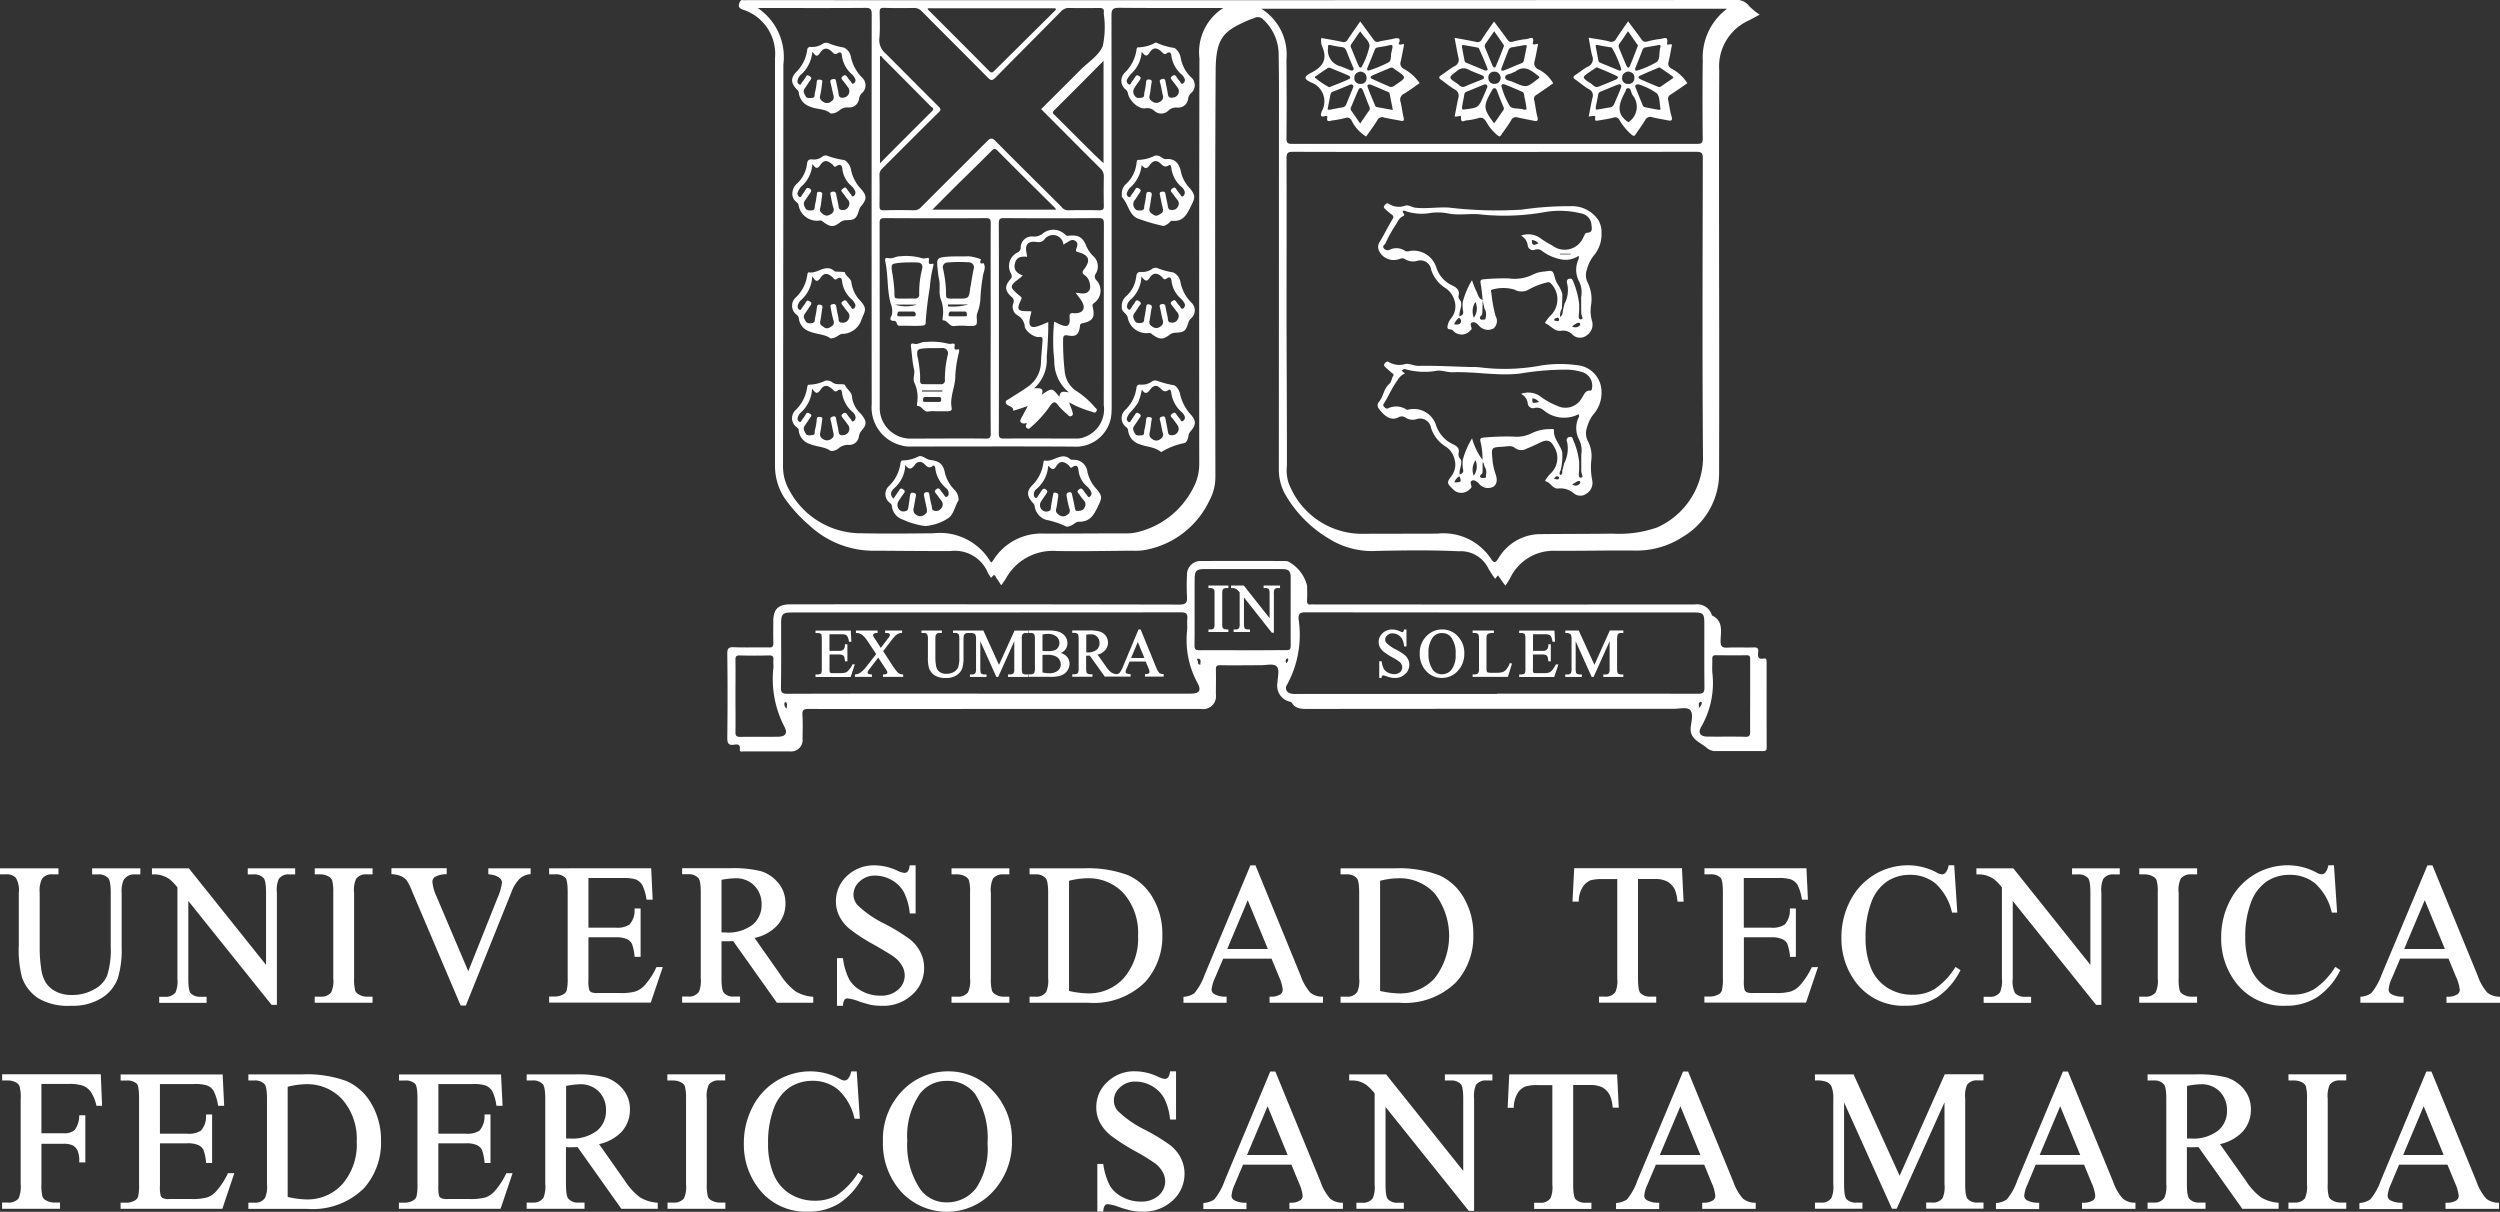 <svg xmlns="http://www.w3.org/2000/svg" width="120.517" height="58.417" viewBox="0 0 120.517 58.417">
  <rect x="0" y="0" width="120.517" height="58.417" fill="#333333" stroke="none"/>
  <g id="UTFSM-01" transform="translate(-226.904 -194.875)">
    <path id="Trazado_346" data-name="Trazado 346" d="M330.624,195.159a.729.729,0,0,0-.661-.284q-23.824.015-47.64.007a1.271,1.271,0,0,1-.2,0c-.109-.014-.131.045-.168.14-.082.21.033.267.195.327a2.235,2.235,0,0,1,1.522,2.318q0,9.825,0,19.647a2.836,2.836,0,0,0,.438,1.539,6.961,6.961,0,0,0,1.217,1.347,4.533,4.533,0,0,0,3.224,1.223c1.194.007,2.385.02,3.574.017a1.725,1.725,0,0,1,1.814,1.058,1.268,1.268,0,0,0,.09.146c.024.035.055.114.1.049.142-.21.173,0,.223.058.079.1.144.216.217.329a.256.256,0,0,0,.036-.025c.058-.089.125-.175.18-.262a2.579,2.579,0,0,1,2.447-1.357c1.216.024,2.44-.006,3.662-.013a2.967,2.967,0,0,0,.519-.019,4.278,4.278,0,0,0,3.207-2.413,2.378,2.378,0,0,0,.281-1.14c-.008-6.528-.028-13.058.013-19.586.01-1.631.433-1.91,1.6-2.427.089-.037.185-.053.274-.1a.351.351,0,0,1,.421.079,2.3,2.3,0,0,1,.742,1.737c.024,1.164.014,2.326.014,3.488q0,8.223-.005,16.45a2.459,2.459,0,0,0,.28,1.167,5.9,5.9,0,0,0,2.174,2.207,3.9,3.9,0,0,0,2.269.567c1.315-.028,2.632-.045,3.951.017a1.477,1.477,0,0,1,1.421.818,4.929,4.929,0,0,0,.332.51c.05-.06.091-.112.137-.166.122.173.231.331.359.5.091-.141.166-.253.227-.368a2.313,2.313,0,0,1,2.187-1.316c1.271.005,2.536-.023,3.807-.012a4.1,4.1,0,0,0,2.359-.679,3.554,3.554,0,0,0,1.72-3.078q.012-4.694,0-9.391c0-3.33-.013-6.664.008-10a2.423,2.423,0,0,1,1.381-2.387c.157-.074.307-.164.569-.3A2.861,2.861,0,0,1,330.624,195.159Zm-39.585.115h6.146c.012.022.023.043.033.067q-1.479,1.466-2.963,2.936c-.085.085-.14.14-.255.025-.984-1-1.979-1.988-2.968-2.979A.219.219,0,0,1,291.039,195.274Zm-2.323.209c0-.168.019-.237.216-.23.474.017.948.013,1.425.006a.5.5,0,0,1,.4.17c1.055,1.066,2.122,2.122,3.177,3.191.142.139.208.155.357.005,1.054-1.071,2.115-2.13,3.169-3.2a.494.494,0,0,1,.408-.165c.472.007.949.005,1.422,0,.173-.006.26.039.23.222a.524.524,0,0,0,0,.063,4.407,4.407,0,0,1-.047,1.548c-.184.449-.688.768-1.06,1.135-.634.638-1.273,1.272-1.912,1.907.955.959,1.9,1.908,2.845,2.85a.5.5,0,0,1,.177.4c-.009.477-.009.95,0,1.427,0,.151-.045.2-.2.2q-.772-.016-1.541,0a.368.368,0,0,1-.29-.155c-1.062-1.06-2.135-2.117-3.189-3.181-.16-.161-.24-.161-.4,0-1.056,1.065-2.126,2.117-3.185,3.181a.45.45,0,0,1-.353.155q-.727-.019-1.456,0c-.166,0-.2-.054-.2-.212q.011-.739,0-1.48a.4.4,0,0,1,.14-.327c.9-.895,1.793-1.8,2.7-2.688.144-.139.11-.193-.007-.31-.853-.846-1.693-1.7-2.548-2.549a.84.84,0,0,1-.294-.7C288.742,196.318,288.724,195.9,288.716,195.483Zm10.793,2.326v4.932c-.225-.209-.419-.388-.608-.578-.579-.574-1.15-1.148-1.726-1.721-.071-.072-.175-.12-.047-.25C297.913,199.418,298.688,198.633,299.509,197.808Zm-5.049,7.833c0-.2.046-.253.25-.253q2.286.019,4.561,0c.208,0,.254.063.254.26-.006,2.915,0,5.825-.006,8.741a1.426,1.426,0,0,1-.946,1.561.969.969,0,0,1-.335.065c-1.181,0-2.363-.008-3.548,0-.19,0-.229-.058-.229-.24.006-1.7.005-3.386.005-5.084S294.469,207.325,294.46,205.641Zm-.389,10.126c0,.2-.039.255-.249.25-1.186-.013-2.371,0-3.547,0a1.484,1.484,0,0,1-1.555-1.55c0-2.946,0-5.892-.006-8.837,0-.186.042-.241.236-.241,1.627.008,3.253.014,4.88,0,.225,0,.241.082.241.265-.008,1.7,0,3.388,0,5.09C294.067,212.415,294.06,214.091,294.071,215.767Zm-2.814-10.785c.416-.418.812-.816,1.211-1.214.553-.544,1.107-1.083,1.654-1.632.1-.1.157-.118.269-.005.922.928,1.853,1.847,2.783,2.77.014.015.025.041.054.082Zm-2.525-2.234v-5.162c.067-.033.1.041.126.077q1.157,1.16,2.314,2.33c.056.054.206.1.07.24C290.413,201.057,289.59,201.882,288.732,202.748Zm15.4-5.082q-.02,9.78-.009,19.559a2.463,2.463,0,0,1-.327,1.241,4.079,4.079,0,0,1-2.731,2.078,2.136,2.136,0,0,1-.488.042c-1.318,0-2.634.013-3.952.01a2.727,2.727,0,0,0-2.442,1.3.972.972,0,0,1-.078.091.239.239,0,0,1-.062-.06,2.828,2.828,0,0,0-2.741-1.345c-1.143.01-2.287.025-3.429,0a3.918,3.918,0,0,1-3.515-2.083,2.263,2.263,0,0,1-.3-1.161q.014-9.676.017-19.356a2.852,2.852,0,0,0-1.236-2.722h.628c1.52,0,3.042.007,4.566-.006.247,0,.3.069.3.3q-.009,9.4,0,18.805a1.88,1.88,0,0,0,1.418,1.982,1.337,1.337,0,0,0,.458.058c2.623,0,5.246-.012,7.872.005a1.715,1.715,0,0,0,1.814-1.7c.006-.117.006-.233.006-.349q0-9.373-.009-18.744c0-.3.082-.361.369-.361,1.589.015,3.176.009,4.764.009h.257A2.523,2.523,0,0,0,304.129,197.666ZM326.2,220.3a5.5,5.5,0,0,1-2.137.3c-1.153.016-2.3.01-3.456.024a2.358,2.358,0,0,0-2.07,1.18c-.147.233-.221.21-.358-.005a2.749,2.749,0,0,0-2.576-1.2c-1.221.008-2.443,0-3.663.01a3.782,3.782,0,0,1-3.519-2.481,1.974,1.974,0,0,1-.071-.8c0-2.306-.012-4.608-.019-6.918,0-2.631.008-5.266,0-7.9,0-.248.045-.317.31-.317,3.245.011,6.49.005,9.737.005q4.847,0,9.705-.005c.254,0,.315.058.315.315-.008,4.843-.029,9.689.01,14.53A3.732,3.732,0,0,1,326.2,220.3Zm2.194-22.442c-.014,1.229-.012,2.458,0,3.687,0,.23-.065.265-.275.265q-9.769,0-19.524,0c-.219,0-.27-.054-.267-.27.013-1.27.006-2.54,0-3.807a2.607,2.607,0,0,0-1.214-2.437h22.453A2.932,2.932,0,0,0,328.4,197.859Z" transform="translate(-19.407)" fill="#fff"/>
    <path id="Trazado_347" data-name="Trazado 347" d="M339.983,212.475a1.569,1.569,0,0,0,.325-1.029,1.136,1.136,0,0,0-.159-.635,1.53,1.53,0,0,0-1.339-.658,15.435,15.435,0,0,0-2.342.166,19.611,19.611,0,0,1-3.528-.1c-.53-.03-1.049.064-1.581.01-.188-.014-.351-.161-.522-.1a.871.871,0,0,1-.776-.087c-.111-.067-.148.01-.211.071-.076.092-.007.14.048.193a2.732,2.732,0,0,0,.264.226c.1.067.151.114.072.243-.211.353-.391.722-.6,1.072a.438.438,0,0,0-.049.46.782.782,0,0,0,.917.412c.115-.038.223-.089.333-.014a.725.725,0,0,0,.581.085.522.522,0,0,1,.68.423,1.639,1.639,0,0,0,.634.852,1.061,1.061,0,0,1,.5.671.9.9,0,0,1-.142.784.836.836,0,0,0-.206.438c-.014.186.177.1.252.173a.549.549,0,0,0,.829.036c.038-.041.1-.071.08-.141-.022-.1-.1-.228.047-.272.122-.041.225.069.311.159a.573.573,0,0,0,.7.135.471.471,0,0,0,.1-.6,6.585,6.585,0,0,1-.2-1.107c-.014-.057-.055-.159.047-.17a1.92,1.92,0,0,1,1.055,0,.7.7,0,0,0,.721-.014,3.465,3.465,0,0,1,.777-.309c.078-.017.166-.065.248.01a1.093,1.093,0,0,1,.009,1.563,1.691,1.691,0,0,0-.218.267c-.029.036-.082.089-.019.12.249.106.415.392.737.351a.62.62,0,0,1,.54.173.517.517,0,0,0,.717.032.611.611,0,0,0,.229-.7,1.808,1.808,0,0,1-.044-.717,1.79,1.79,0,0,0-.165-1.125.793.793,0,0,1-.027-.627A1.809,1.809,0,0,1,339.983,212.475Zm-6.468,3.3c-.065.091-.176.1-.309.069a.7.7,0,0,1,.241-.317C333.525,215.6,333.569,215.687,333.515,215.774Zm.636-.245a.858.858,0,0,1,.076-.761A.735.735,0,0,1,334.151,215.529Zm4,.158c-.041,0-.116-.019-.122-.039-.008-.089.082-.094.14-.119s.082.025.093.069C338.277,215.687,338.221,215.7,338.155,215.687Zm1.12.2c-.094.12-.218.118-.377.08a.859.859,0,0,1,.072-.083c.1-.05.179-.146.3-.1A.121.121,0,0,1,339.276,215.884Zm.173-4.26a.977.977,0,0,1-1.513.416,4.407,4.407,0,0,1-.543-.329.992.992,0,0,0-.96-.142.614.614,0,0,1,.324.469.252.252,0,0,0,.35.208.359.359,0,0,1,.37.084,2.2,2.2,0,0,0,.9.384,1.1,1.1,0,0,0,.832-.172c.043.128-.039.217-.063.32a1.194,1.194,0,0,0,.065.871,1.177,1.177,0,0,1,.122.789c0,.267,0,.544.006.811.007.03.014.058.023.085.011.063.08.124-.008.177a.092.092,0,0,1-.078,0c-.08-.039-.057-.108-.056-.175,0-.087.011-.173.017-.257v-.3a3.964,3.964,0,0,0-.287-1.079c-.035-.087-.054-.161-.181-.138s-.141.116-.116.215a1.389,1.389,0,0,1-.127,1c-.021.1-.045.2-.067.289s0,.249-.14.339a.68.68,0,0,1,.085-.411c.011-.227.02-.455.023-.681a1.456,1.456,0,0,0-.2-.445,1.115,1.115,0,0,1-.148-.311c-.109-.4-.105-.409-.515-.342a1.447,1.447,0,0,0-.526.131,1.984,1.984,0,0,1-1.192.2,10.7,10.7,0,0,0-1.216.043c-.144.014-.168.06-.144.2.052.264.07.535.1.8,0,0,0,0,0,.005h0v.017c.027.133.06.269.089.4a.492.492,0,0,1,.06.385c-.012.065.008.14-.091.135-.064,0-.144.032-.181-.042s.023-.121.072-.171c.019-.014.019-.049.032-.08.005-.207.013-.418.019-.63,0,0,0-.01,0-.014l0,0,0,0v-.008c-.208-.067-.227-.273-.307-.427a4.056,4.056,0,0,1-.208-.529,3.975,3.975,0,0,0-.44,1.027,1.457,1.457,0,0,0,.008.459c.034.131-.022.216-.172.257-.028-.25.135-.473.07-.716-.056-.078-.138-.165-.117-.257.079-.309-.118-.43-.344-.534a1.432,1.432,0,0,1-.735-.875,1.151,1.151,0,0,0-1.269-.768.315.315,0,0,1-.226,0,.724.724,0,0,0-.742-.059.233.233,0,0,1-.288-.072c-.083-.122.053-.164.087-.244a5.832,5.832,0,0,1,.486-.876c.1-.157.16-.329.337-.417.041-.019.105-.055.073-.1-.186-.263.071-.156.122-.135a2.448,2.448,0,0,0,1.148.072,2.559,2.559,0,0,1,.81.014c.553.126,1.12-.014,1.674.064a11,11,0,0,0,3.091-.133,4.307,4.307,0,0,1,1.7.079.591.591,0,0,1,.484.54c.023.2.067.379-.219.391C339.509,211.445,339.5,211.552,339.449,211.623Zm-.626.817v.032H338.3v-.032Zm-1.553-.5c-.168.074-.324.166-.309-.166A.54.54,0,0,1,337.271,211.941Z" transform="translate(-36.201 -5.338)" fill="#fff"/>
    <path id="Trazado_348" data-name="Trazado 348" d="M343.588,225.625a.322.322,0,0,1-.26.014A.25.25,0,0,1,343.588,225.625Z" transform="translate(-41.066 -10.836)" fill="#c5c5c5"/>
    <path id="Trazado_349" data-name="Trazado 349" d="M313.791,216.485a1.907,1.907,0,0,1-.514-.977.615.615,0,0,0-.355-.469,3.447,3.447,0,0,1-.74-.2.266.266,0,0,0-.28.039.793.793,0,0,1-.518.139c-.153-.005-.218.06-.238.212a1.49,1.49,0,0,1-.486.959.6.6,0,0,0-.211.5c-.041.235.223.317.28.5a.921.921,0,0,0,1.041.772c.076-.005.117.046.173.087.332.235.5.242.808,0a.478.478,0,0,1,.29-.1c.415-.017.5-.082.621-.5a.456.456,0,0,1,.124-.188A.508.508,0,0,0,313.791,216.485Zm-.379.289c-.1.069-.12-.054-.164-.1a2.087,2.087,0,0,1-.164-.205c-.049-.076-.091-.131-.2-.049s-.09.122-.019.206c.087.1.157.219.248.318a.3.3,0,0,1,.027.372.3.3,0,0,1-.326.14c-.164-.008-.132-.159-.155-.267-.032-.161-.079-.319-.1-.479-.017-.131-.073-.165-.19-.139-.137.03-.09.118-.071.2.043.19.076.382.123.568a.241.241,0,0,1-.1.3.305.305,0,0,1-.374.032c-.113-.071-.2-.141-.161-.3.043-.2.054-.4.1-.6.028-.113,0-.158-.109-.186-.131-.036-.141.041-.153.132-.025.175-.052.349-.087.515-.019.1.01.225-.151.244-.119.013-.242.017-.308-.1-.056-.1-.124-.222-.034-.351a3.6,3.6,0,0,0,.222-.337c.042-.077.186-.142.027-.257-.175-.123-.188.045-.251.122-.053.056-.087.128-.134.188-.032.043-.051.125-.123.091a.172.172,0,0,1-.084-.178.47.47,0,0,1,.145-.274,1.586,1.586,0,0,0,.551-1.148c.167.221.254.287.4.06.165-.25.353-.241.586-.035.063.057.1.174.223.08.155-.117.227-.041.242.125a1.323,1.323,0,0,0,.454.846.783.783,0,0,1,.171.23A.183.183,0,0,1,313.411,216.774Z" transform="translate(-29.467 -7.033)" fill="#fff"/>
    <path id="Trazado_350" data-name="Trazado 350" d="M296.176,230.466a1.755,1.755,0,0,1-.454-.789c-.088-.452-.265-.6-.726-.65a.9.9,0,0,1-.239-.1c-.093-.05-.2-.115-.3-.075a1.749,1.749,0,0,1-.772.2c-.083-.008-.107.085-.114.148a1.857,1.857,0,0,1-.547,1.08.525.525,0,0,0,.039.818c.042.038.088.071.093.138a.77.77,0,0,0,.526.665,3.7,3.7,0,0,0,1.086.313,2.353,2.353,0,0,0,1.08-.361c.3-.177.35-.63.525-.875A.68.68,0,0,0,296.176,230.466Zm-.353.329c-.1.058-.122-.056-.169-.106-.052-.069-.111-.137-.155-.207-.064-.095-.116-.11-.208-.033s-.072.117-.014.188c.095.115.172.235.263.348a.286.286,0,0,1,0,.372.3.3,0,0,1-.331.12c-.143-.022-.109-.164-.136-.257-.041-.155-.075-.319-.1-.481-.017-.1-.021-.187-.166-.154s-.1.136-.087.225c.038.177.075.36.115.538.031.136.028.241-.11.323a.31.31,0,0,1-.372.013.279.279,0,0,1-.143-.338c.038-.181.061-.361.1-.546.013-.087.033-.161-.1-.186-.151-.034-.161.052-.181.154-.017.156-.038.306-.063.457-.024.109,0,.245-.163.272a.267.267,0,0,1-.291-.076.326.326,0,0,1-.048-.375,4.366,4.366,0,0,1,.274-.412c.059-.075.059-.122-.03-.183s-.136-.063-.189.023c-.089.136-.178.267-.282.416-.219-.21-.093-.381.043-.507a1.561,1.561,0,0,0,.526-1.113c.2.275.313.181.456,0a.277.277,0,0,1,.428-.077c.126.1.228.294.445.121.061-.049.11.04.116.114a1.483,1.483,0,0,0,.525.962.315.315,0,0,1,.117.2C295.9,230.666,295.9,230.751,295.823,230.794Z" transform="translate(-23.26 -11.98)" fill="#fff"/>
    <path id="Trazado_351" data-name="Trazado 351" d="M313.732,208.035a1.659,1.659,0,0,1-.412-.715c-.074-.4-.238-.741-.748-.693-.093.01-.157-.06-.232-.1a.356.356,0,0,0-.3-.063,1.9,1.9,0,0,1-.77.2c-.119-.008-.1.122-.115.2a1.577,1.577,0,0,1-.491.953.621.621,0,0,0-.211.529s-.014.091.022.13c.291.322.334.866.764,1.022a9.214,9.214,0,0,0,1.178.344c.1.024.2-.06.286-.118.055-.042.109-.129.159-.124.518.052.7-.253.906-.672S314.035,208.409,313.732,208.035Zm-.34.39c-.08.032-.1-.073-.144-.12a1.821,1.821,0,0,1-.171-.231c-.053-.074-.091-.1-.181-.036s-.113.115-.032.206c.093.108.172.231.262.344a.266.266,0,0,1,.034.32.3.3,0,0,1-.277.173c-.132.005-.191-.038-.212-.171-.029-.2-.083-.4-.115-.593-.017-.124-.077-.131-.181-.117s-.107.074-.086.161c.043.2.081.4.128.594.03.116.048.22-.082.3s-.226.149-.368.05c-.119-.074-.217-.146-.18-.317.045-.2.06-.4.1-.6.02-.109,0-.161-.115-.178s-.139.047-.148.147a3.838,3.838,0,0,1-.082.488c-.024.094.023.241-.159.255-.122.005-.243.019-.31-.1a.318.318,0,0,1-.012-.381c.089-.111.159-.238.241-.359.056-.074.1-.14-.014-.211s-.148-.037-.2.053a1.9,1.9,0,0,1-.168.24c-.034.046-.045.151-.137.109a.163.163,0,0,1-.074-.226.676.676,0,0,1,.134-.216,1.652,1.652,0,0,0,.564-1.1c.159.2.249.2.391.006.093-.136.257-.282.467-.121.131.1.237.284.46.126.078-.054.111.082.116.151a1.414,1.414,0,0,0,.509.913.393.393,0,0,1,.131.217A.209.209,0,0,1,313.391,208.424Z" transform="translate(-29.468 -4.082)" fill="#fff"/>
    <path id="Trazado_352" data-name="Trazado 352" d="M289.226,208.069a1.865,1.865,0,0,1-.489-.957.71.71,0,0,0-.3-.436,3.833,3.833,0,0,1-.858-.217.263.263,0,0,0-.223.052.644.644,0,0,1-.487.131c-.147-.014-.223.038-.245.2a1.549,1.549,0,0,1-.5.981.653.653,0,0,0-.21.489.461.461,0,0,0,.147.339c.055.054.133.107.15.172a.9.9,0,0,0,1.038.764c.075-.01.12.047.174.085.339.242.489.245.8,0a.45.45,0,0,1,.283-.1c.416,0,.507-.08.626-.493a.513.513,0,0,1,.093-.175C289.505,208.566,289.517,208.395,289.226,208.069Zm-.359.342c-.082.054-.1-.055-.141-.1-.067-.082-.131-.165-.192-.256-.048-.072-.1-.07-.162-.016s-.139.076-.06.18c.1.117.181.25.282.367a.27.27,0,0,1,.036.318.287.287,0,0,1-.272.178c-.126.005-.2-.024-.214-.168-.024-.191-.079-.376-.111-.567-.019-.114-.052-.17-.189-.146s-.095.109-.08.192c.038.189.068.382.122.565a.24.24,0,0,1-.106.317c-.117.071-.225.118-.35.029-.107-.076-.221-.137-.172-.322s.056-.381.087-.568c.019-.107.036-.186-.109-.206s-.131.065-.144.154a4.268,4.268,0,0,1-.087.483c-.021.1.022.243-.162.255-.115,0-.224.016-.287-.087s-.138-.235-.041-.376c.092-.124.173-.257.262-.381.063-.084.069-.141-.03-.211s-.15-.01-.2.069a1.745,1.745,0,0,1-.148.216c-.041.049-.053.173-.153.118a.189.189,0,0,1-.067-.232.727.727,0,0,1,.216-.307,1.585,1.585,0,0,0,.485-1.043c.15.2.228.266.373.058.188-.269.337-.255.6-.034.049.039.079.146.158.092.32-.208.3.079.333.238a1.241,1.241,0,0,0,.4.685.688.688,0,0,1,.2.279A.19.19,0,0,1,288.867,208.411Z" transform="translate(-20.814 -4.083)" fill="#fff"/>
    <path id="Trazado_353" data-name="Trazado 353" d="M289.205,216.44a1.573,1.573,0,0,1-.447-.885c-.015-.221-.263-.294-.315-.5-.012-.039-.232-.03-.358-.039-.047-.005-.109.005-.142-.023-.428-.386-.816.139-1.229.055-.069-.01-.082.1-.09.161a1.847,1.847,0,0,1-.528,1.032.538.538,0,0,0,.032.861.246.246,0,0,1,.089.14.762.762,0,0,0,.533.663c.337.135.736.127,1,.327.272.005.408-.207.557-.216a.985.985,0,0,0,.94-.707C289.426,216.887,289.513,216.8,289.205,216.44Zm-.344.361c-.082.047-.1-.056-.141-.1-.069-.085-.134-.169-.195-.257s-.124-.035-.192.008-.072.094-.018.164c.095.114.168.238.265.343a.292.292,0,0,1,.026.372.3.3,0,0,1-.323.14c-.172,0-.134-.159-.157-.265-.04-.166-.075-.339-.1-.507-.018-.123-.089-.133-.184-.114-.117.019-.1.1-.082.175a6,6,0,0,0,.127.595.227.227,0,0,1-.093.3c-.119.083-.236.14-.371.034-.1-.072-.213-.124-.168-.293.046-.195.054-.4.095-.6.019-.1.019-.16-.1-.185s-.141.025-.158.129a5.118,5.118,0,0,1-.09.515c-.019.1.009.22-.148.242-.121.019-.245.017-.309-.1s-.132-.219-.035-.351.181-.272.276-.408c.056-.076.056-.128-.033-.186-.074-.049-.127-.069-.185.025a1.786,1.786,0,0,1-.181.262c-.038.049-.06.15-.139.114a.18.18,0,0,1-.078-.2.516.516,0,0,1,.164-.273,1.608,1.608,0,0,0,.533-1.147c.161.255.243.307.392.087.178-.262.358-.252.6-.017.064.063.106.136.2.06.157-.114.233-.042.247.121a1.359,1.359,0,0,0,.471.871.782.782,0,0,1,.164.236A.178.178,0,0,1,288.861,216.8Z" transform="translate(-20.808 -7.045)" fill="#fff"/>
    <path id="Trazado_354" data-name="Trazado 354" d="M313.783,224.869a2.144,2.144,0,0,1-.529-1.007c-.03-.161-.181-.406-.307-.423a4.479,4.479,0,0,1-.8-.212.266.266,0,0,0-.251.037.815.815,0,0,1-.544.146c-.118-.007-.181.027-.2.153a1.781,1.781,0,0,1-.527,1.056.54.54,0,0,0,.048.856.217.217,0,0,1,.078.148.774.774,0,0,0,.537.656c.335.142.732.118,1.056.386a3.335,3.335,0,0,1,1.119-.436c.119-.041.172-.2.194-.341a.406.406,0,0,1,.107-.229C314.027,225.358,314.037,225.161,313.783,224.869Zm-.381.292c-.1.065-.116-.06-.163-.105a1.671,1.671,0,0,1-.175-.23c-.061-.1-.117-.063-.19-.008s-.1.094-.026.177c.1.107.181.228.265.344a.31.31,0,0,1-.226.51c-.128.014-.2-.019-.216-.157-.034-.21-.084-.418-.119-.628-.018-.091-.046-.141-.15-.114s-.151.047-.117.174c.057.195.08.4.13.592a.249.249,0,0,1-.114.322.3.3,0,0,1-.348.025c-.124-.076-.205-.155-.166-.326.041-.186.056-.382.087-.572.015-.085.062-.168-.082-.186s-.168.03-.175.151a3.09,3.09,0,0,1-.086.484c-.023.087.031.236-.138.243-.115,0-.247.038-.316-.087s-.132-.241-.032-.376c.082-.11.157-.223.229-.337.048-.079.161-.151,0-.25-.139-.094-.161.017-.215.087s-.093.144-.148.215c-.039.047-.054.148-.142.1A.167.167,0,0,1,310.7,225a.935.935,0,0,1,.129-.225,3.33,3.33,0,0,0,.4-.491,3.227,3.227,0,0,0,.184-.637c.152.243.261.194.4,0,.1-.13.257-.263.443-.1.131.111.237.284.449.118.065-.048.119.046.122.118a1.476,1.476,0,0,0,.522.966.582.582,0,0,1,.117.166A.189.189,0,0,1,313.4,225.161Z" transform="translate(-29.463 -9.995)" fill="#fff"/>
    <path id="Trazado_355" data-name="Trazado 355" d="M289.213,224.822a1.323,1.323,0,0,1-.428-.8c0-.258-.25-.37-.337-.584-.022-.058-.247-.039-.384-.049a.457.457,0,0,1-.237-.091.4.4,0,0,0-.333-.071,1.936,1.936,0,0,1-.773.191c-.087-.006-.089.086-.1.153a1.921,1.921,0,0,1-.536,1.053.528.528,0,0,0,.032.839c.039.041.095.071.095.136a.765.765,0,0,0,.525.671c.34.148.749.133,1.02.343a.567.567,0,0,0,.361-.111.686.686,0,0,1,.521-.181.465.465,0,0,0,.475-.391.6.6,0,0,1,.1-.26C289.515,225.332,289.508,225.186,289.213,224.822Zm-.35.351c-.091.058-.1-.058-.139-.094a1.994,1.994,0,0,1-.175-.23c-.063-.095-.117-.1-.208-.03s-.071.113-.015.183c.091.114.178.23.262.346a.307.307,0,0,1-.207.5c-.133.019-.223,0-.243-.161-.022-.2-.079-.4-.115-.595-.015-.091-.015-.177-.155-.142s-.139.092-.106.207c.049.183.076.375.123.565.028.123.032.222-.091.3a.329.329,0,0,1-.4.019.259.259,0,0,1-.142-.307c.043-.2.06-.4.092-.6.014-.086.029-.148-.088-.161s-.159-.005-.171.118a2.717,2.717,0,0,1-.088.515c-.025.089.035.236-.136.242-.114.008-.241.047-.312-.081s-.14-.239-.041-.376.179-.274.278-.406c.065-.087.04-.128-.041-.175s-.13-.067-.184.027a1.754,1.754,0,0,1-.181.264c-.036.048-.047.148-.136.1a.158.158,0,0,1-.073-.2.507.507,0,0,1,.125-.225,1.629,1.629,0,0,0,.563-1.171c.164.223.243.286.4.065.181-.263.35-.253.6-.014.078.074.13.125.229.046.135-.1.207-.025.216.1a1.471,1.471,0,0,0,.517.939.385.385,0,0,1,.132.223A.2.2,0,0,1,288.864,225.173Z" transform="translate(-20.808 -9.997)" fill="#fff"/>
    <path id="Trazado_356" data-name="Trazado 356" d="M306.771,230.438a1.781,1.781,0,0,1-.439-.826.646.646,0,0,0-.674-.581c-.049-.01-.116.005-.144-.023-.427-.391-.812.146-1.224.057-.083-.016-.079.1-.089.162a1.857,1.857,0,0,1-.529,1.031c-.287.289-.256.542.037.856a.245.245,0,0,1,.08.147.8.8,0,0,0,.542.66,4.108,4.108,0,0,1,1,.335c.274-.008.419-.242.57-.24.52.012.709-.267.913-.688S307.092,230.811,306.771,230.438Zm-.323.368c-.093.067-.113-.061-.16-.1a1.463,1.463,0,0,1-.123-.164c-.063-.077-.106-.19-.244-.082s-.025.168.021.238a2.135,2.135,0,0,0,.23.3.276.276,0,0,1,.014.344c-.06.142-.2.142-.321.154-.107.007-.122-.063-.138-.146-.037-.208-.085-.417-.133-.625-.014-.074-.025-.151-.14-.13s-.143.079-.123.183a4.576,4.576,0,0,0,.137.618.221.221,0,0,1-.116.287.3.3,0,0,1-.374.013c-.106-.074-.192-.139-.153-.3.049-.195.063-.4.1-.6.019-.111-.017-.153-.122-.18-.126-.03-.118.062-.133.134-.034.171-.062.342-.093.515-.014.1.013.219-.137.246a.29.29,0,0,1-.318-.089.316.316,0,0,1-.041-.356c.086-.138.18-.272.274-.406.052-.072.069-.13-.022-.195s-.148-.051-.208.047-.113.174-.175.265c-.03.039-.052.118-.12.087a.148.148,0,0,1-.078-.144.336.336,0,0,1,.1-.264,1.577,1.577,0,0,0,.589-1.143c.159.153.24.26.393.019.166-.263.362-.248.605-.03.047.038.055.164.166.08.223-.153.282-.01.3.177a1.163,1.163,0,0,0,.4.746.8.8,0,0,1,.208.273A.187.187,0,0,1,306.448,230.806Z" transform="translate(-27.007 -11.989)" fill="#fff"/>
    <path id="Trazado_357" data-name="Trazado 357" d="M289.257,199.728a1.994,1.994,0,0,1-.528-1,.589.589,0,0,0-.337-.434,3.262,3.262,0,0,1-.713-.2.311.311,0,0,0-.31.02.9.9,0,0,1-.574.148.147.147,0,0,0-.17.151,1.846,1.846,0,0,1-.554,1.084c-.262.284-.217.542.066.828a.222.222,0,0,1,.083.146.787.787,0,0,0,.531.664c.329.152.742.091,1,.336a.594.594,0,0,0,.408-.136.6.6,0,0,1,.445-.156.473.473,0,0,0,.522-.436.513.513,0,0,1,.126-.245A.5.5,0,0,0,289.257,199.728Zm-.378.287c-.1.076-.117-.047-.161-.094a1.229,1.229,0,0,1-.161-.208c-.056-.076-.1-.124-.205-.048s-.082.128-.019.207c.087.1.17.213.247.322a.31.31,0,0,1-.216.513c-.119.014-.2-.006-.223-.153-.027-.211-.082-.416-.121-.623-.014-.089-.042-.144-.153-.118s-.148.055-.117.175c.052.194.087.4.136.592.027.122.032.223-.091.3a.311.311,0,0,1-.4.027c-.109-.077-.193-.144-.146-.3a4.852,4.852,0,0,0,.093-.6c.012-.079.038-.158-.088-.163-.094-.011-.159-.015-.171.116a2.747,2.747,0,0,1-.089.512c-.025.089.036.232-.138.247-.115.008-.241.039-.31-.084s-.14-.236-.038-.376.176-.273.276-.406c.067-.089.038-.126-.041-.18s-.127-.067-.184.029a1.357,1.357,0,0,1-.183.262c-.036.047-.047.148-.136.107a.178.178,0,0,1-.078-.205.532.532,0,0,1,.186-.29,1.645,1.645,0,0,0,.522-1.078c.139.159.21.295.368.058.183-.278.372-.275.616-.028.089.094.141.1.233.041.138-.094.2-.021.21.107a1.408,1.408,0,0,0,.5.92.74.74,0,0,1,.133.188A.177.177,0,0,1,288.879,200.015Z" transform="translate(-20.808 -1.125)" fill="#fff"/>
    <path id="Trazado_358" data-name="Trazado 358" d="M313.773,199.706a1.7,1.7,0,0,1-.494-.953.722.722,0,0,0-.295-.45,3.114,3.114,0,0,1-.9-.267,1.737,1.737,0,0,1-.842.236c-.07-.008-.085.066-.091.122a1.886,1.886,0,0,1-.547,1.084.537.537,0,0,0,.047.841.4.4,0,0,1,.1.223c.094.341.515.709.81.671a.511.511,0,0,1,.445.114.488.488,0,0,0,.685-.008.546.546,0,0,1,.418-.144.48.48,0,0,0,.532-.428.475.475,0,0,1,.121-.252A.5.5,0,0,0,313.773,199.706Zm-.383.309c-.1.057-.109-.069-.159-.121a.812.812,0,0,1-.156-.206c-.061-.1-.121-.089-.21-.024s-.063.116-.008.183c.088.113.176.227.26.345a.3.3,0,0,1-.21.5c-.133.025-.221,0-.243-.161-.027-.2-.076-.4-.113-.6-.018-.1-.036-.164-.162-.132-.107.031-.139.063-.1.178.057.194.082.4.129.594a.243.243,0,0,1-.1.3.314.314,0,0,1-.377.029c-.107-.071-.2-.139-.159-.3.045-.2.058-.4.094-.6.02-.1.023-.164-.106-.177s-.144.034-.156.138a3.243,3.243,0,0,1-.082.486c-.025.089.03.234-.133.252-.114.014-.243.041-.316-.074a.318.318,0,0,1-.043-.379c.085-.129.173-.255.262-.384.049-.074.092-.128-.016-.2s-.148-.047-.2.044a1.67,1.67,0,0,1-.156.215c-.045.056-.049.2-.171.122a.182.182,0,0,1-.038-.262,1.247,1.247,0,0,1,.21-.274,1.522,1.522,0,0,0,.468-1.019c.144.156.225.285.384.039.175-.272.353-.256.6-.022.074.074.122.131.23.052s.2-.047.217.1a1.454,1.454,0,0,0,.516.94.582.582,0,0,1,.113.166A.184.184,0,0,1,313.39,200.015Z" transform="translate(-29.461 -1.115)" fill="#fff"/>
    <path id="Trazado_359" data-name="Trazado 359" d="M348.656,200.282a.235.235,0,0,1,.119-.286c.275-.178.543-.368.8-.545a2,2,0,0,0-.784-.715.258.258,0,0,1-.119-.317c.064-.283.113-.567.161-.815-.08-.106-.256.087-.23-.087.058-.375-.181-.212-.32-.2a4,4,0,0,0-.628.119c-.162.052-.237-.013-.321-.139-.19-.278-.4-.54-.614-.829-.2.287-.389.549-.563.823a.267.267,0,0,1-.346.146c-.317-.082-.641-.119-.993-.179.059.308.1.592.169.869a.391.391,0,0,1-.2.52c-.215.11-.4.272-.6.4-.122.077-.142.137-.012.226.223.155.428.337.663.469a.327.327,0,0,1,.164.408c-.065.289-.118.581-.182.91.3-.054.331-.049.315.06-.033.177.068.139.164.126.236-.042.475-.073.707-.134a.226.226,0,0,1,.289.1,2.742,2.742,0,0,0,.6.725c.111.084.133.056.19-.026.151-.222.311-.44.452-.672a.279.279,0,0,1,.355-.148c.237.064.474.094.711.144.164.035.284.049.208-.2S348.71,200.537,348.656,200.282Zm-1.236-2.456a.176.176,0,0,1,.161-.106c.186-.033.376-.067.563-.1.123-.027.173,0,.121.124,0,.012-.005.024-.005.034-.051.226.005.529-.167.653a4.009,4.009,0,0,1-.914.4c-.1.039-.148-.006-.107-.117C347.19,198.416,347.308,198.123,347.42,197.827Zm-1.1-.307c.133-.181.252-.366.395-.575.153.216.288.41.418.6.023.03.063.074.057.1-.129.341-.259.682-.4,1.013-.038.082-.122.023-.148-.044-.126-.291-.248-.586-.366-.88A.205.205,0,0,1,346.322,197.52Zm.7,1.665a.273.273,0,0,1-.31.3.269.269,0,0,1-.28-.3c.008-.183.128-.265.293-.3C346.9,198.917,347.027,199,347.027,199.184Zm-1.737-1.569c.19.042.377.072.568.1a.543.543,0,0,1,.085.019,5.157,5.157,0,0,1,.456,1.041c-.017.074-.06.084-.128.054-.3-.126-.6-.247-.9-.371a.136.136,0,0,1-.08-.111c-.038-.21-.078-.418-.127-.678C345.144,197.621,345.179,197.588,345.289,197.615Zm-.39,1.829c-.412-.275-.409-.278,0-.554.1-.067.2-.137.315-.208.336.144.664.27.982.431.094.049.008.128-.069.166-.272.114-.547.229-.823.336C345.117,199.687,345.02,199.521,344.9,199.445Zm1.136,1.039a.226.226,0,0,1-.2.135c-.173.025-.344.065-.515.091s-.16.028-.147-.148c.036-.173.076-.364.108-.55a.18.18,0,0,1,.111-.153c.277-.109.551-.229.829-.337.156-.054.205.033.155.163C346.267,199.957,346.145,200.221,346.036,200.484Zm.7.845c-.645-.427-.425-.944-.147-1.469.033-.061.028-.165.131-.168.129,0,.124.1.159.177a.494.494,0,0,0,.065.156A.885.885,0,0,1,346.733,201.329Zm1.445-.6c-.216-.038-.435-.08-.654-.124a.142.142,0,0,1-.085-.067c-.124-.295-.242-.589-.359-.885-.043-.114.035-.131.131-.151a3.113,3.113,0,0,1,.889.431c.16.146.133.487.183.742C348.3,200.739,348.225,200.733,348.178,200.726Zm.167-1.146c-.052.035-.1.074-.159.047-.294-.119-.588-.243-.875-.374-.063-.024-.131-.109-.039-.153.311-.148.634-.278.961-.419.219.148.438.289.643.445.069.055-.014.1-.058.126C348.662,199.363,348.5,199.471,348.345,199.58Z" transform="translate(-41.33 -0.564)" fill="#fff"/>
    <path id="Trazado_360" data-name="Trazado 360" d="M328.888,199.953c.267-.153.508-.343.747-.509a2.219,2.219,0,0,0-.759-.685.284.284,0,0,1-.151-.36c.058-.269.109-.546.164-.819-.091-.051-.175.065-.267-.027.141-.3-.03-.3-.26-.245s-.46.075-.682.137c-.146.044-.208-.013-.281-.117-.2-.28-.408-.556-.627-.856-.208.3-.409.581-.6.871a.223.223,0,0,1-.282.112c-.327-.071-.659-.126-.99-.185a.675.675,0,0,0,.049.435c.25.6.017.952-.524,1.232-.377.192-.393.3-.023.474a.972.972,0,0,1,.512,1.4c-.049.148-.091.3.172.223.043-.014.112-.013.1.058-.058.274.135.163.241.153a4.914,4.914,0,0,0,.623-.119.232.232,0,0,1,.306.126,1.888,1.888,0,0,0,.7.767c.185-.26.375-.515.542-.785a.258.258,0,0,1,.333-.128c.263.06.528.1.794.153.126.025.175.005.142-.146-.061-.243-.089-.5-.144-.742A.319.319,0,0,1,328.888,199.953Zm-1.41-2.13c.035-.089.109-.094.185-.109.161-.027.327-.047.483-.089s.208-.023.173.143c-.014.065-.027.129-.045.2-.041.163.012.4-.138.479a6.323,6.323,0,0,1-.934.386c-.076.028-.12-.033-.085-.121C327.241,198.415,327.361,198.122,327.479,197.824Zm-1.108-.3c.131-.183.251-.365.394-.57.03.031.048.043.055.064.14.217.42.418.4.648a3.585,3.585,0,0,1-.347.939c-.051.134-.131.114-.177.005-.132-.289-.244-.586-.366-.878C326.284,197.64,326.332,197.585,326.371,197.521Zm.707,1.668a.266.266,0,0,1-.287.291.271.271,0,0,1-.3-.3c0-.181.131-.265.291-.295C326.961,198.914,327.077,199.007,327.078,199.189Zm-1.73-1.577c.19.038.381.08.57.1.1.014.145.079.183.164.1.25.2.5.307.749.021.06.085.123.027.185s-.144.008-.214-.019c-.122-.049-.247-.1-.372-.153a.793.793,0,0,1-.624-.915C325.2,197.618,325.245,197.59,325.348,197.612Zm-.733,1.592c-.071-.05.017-.1.061-.125.163-.116.33-.229.5-.343a.151.151,0,0,1,.163-.021c.282.116.565.23.85.353.1.04.152.129.034.183-.3.144-.618.258-.945.391A3.662,3.662,0,0,1,324.616,199.2Zm1.482,1.263a.225.225,0,0,1-.193.148c-.18.028-.364.065-.542.1-.109.025-.172.014-.156-.043.052-.278.093-.476.131-.673a.171.171,0,0,1,.116-.144c.272-.1.535-.217.8-.326.052-.019.111-.044.161.008s.027.1,0,.158C326.309,199.951,326.2,200.208,326.1,200.468Zm1.082.328c-.131.19-.263.385-.406.594-.15-.209-.282-.411-.42-.6a.17.17,0,0,1-.023-.188c.12-.273.229-.55.351-.823.067-.148.161-.119.218.008.112.267.208.542.32.807A.186.186,0,0,1,327.18,200.8Zm.427-.19a.154.154,0,0,1-.1-.044c-.129-.311-.267-.621-.377-.939-.039-.107.071-.142.166-.1.278.112.551.232.826.348.067.028.073.083.082.139.044.232.093.465.141.73C328.079,200.69,327.842,200.651,327.606,200.605Zm.852-1.067a.328.328,0,0,1-.222.094c-.293-.126-.6-.253-.9-.4-.118-.054-.041-.131.03-.162.284-.125.568-.241.852-.361.114-.05.175.039.252.091C329.02,199.171,329.02,199.171,328.458,199.538Z" transform="translate(-34.296 -0.563)" fill="#fff"/>
    <path id="Trazado_361" data-name="Trazado 361" d="M338.673,200.272a.208.208,0,0,1,.107-.258c.284-.188.557-.385.809-.558a1.692,1.692,0,0,0-.748-.689.312.312,0,0,1-.145-.39c.062-.267.108-.539.164-.821-.244.039-.27.032-.256-.038.1-.391-.172-.208-.3-.193a3.526,3.526,0,0,0-.656.122c-.146.044-.208-.01-.282-.117-.2-.284-.416-.561-.63-.852-.213.3-.412.584-.591.865a.23.23,0,0,1-.287.115c-.324-.071-.656-.126-1.024-.194.063.327.116.632.179.931a.34.34,0,0,1-.172.43c-.229.124-.43.294-.648.439-.128.081-.131.136-.007.223.224.158.427.337.661.469a.333.333,0,0,1,.165.411c-.065.3-.116.594-.175.885.133.04.317-.094.309.03-.032.317.155.171.26.161a2.808,2.808,0,0,0,.542-.1c.208-.074.317.005.418.175a2.175,2.175,0,0,0,.546.651c.1.072.118.051.171-.025.157-.234.331-.454.474-.7a.258.258,0,0,1,.329-.139c.242.054.492.1.738.151.149.03.267.054.2-.188S338.732,200.533,338.673,200.272Zm-1.24-2.418a.2.2,0,0,1,.168-.133c.19-.03.376-.067.564-.1.118-.025.17,0,.138.095-.045.222-.083.412-.12.6-.015.067-.023.131-.1.161-.287.115-.565.238-.852.351-.134.05-.183.009-.123-.135C337.216,198.411,337.321,198.134,337.433,197.855Zm-1.091-.332c.129-.179.252-.363.4-.575.153.217.293.416.428.614.023.032.054.079.044.1-.128.335-.256.666-.4.989-.034.087-.118.03-.148-.039-.126-.291-.241-.589-.366-.88A.21.21,0,0,1,336.342,197.523Zm.718,1.671c-.027.163-.109.287-.287.289a.271.271,0,0,1-.309-.272.275.275,0,0,1,.289-.316C336.925,198.891,337.029,199.009,337.06,199.193Zm-1.772-1.577c.212.036.424.072.63.112.036.008.084.025.093.051.141.32.284.637.405.957.041.115-.065.122-.148.089-.286-.119-.57-.238-.856-.354a.137.137,0,0,1-.1-.118c-.039-.21-.081-.42-.118-.63C335.179,197.65,335.185,197.589,335.288,197.617Zm-.324,1.856c-.445-.3-.435-.291-.018-.608a.47.47,0,0,1,.57-.063c.2.1.406.172.61.256.049.021.111.038.127.109,0,.071-.056.089-.112.115-.267.105-.537.207-.8.326C335.158,199.691,335.071,199.542,334.965,199.472Zm1.289.541c-.265.617-.26.617-.914.7-.155.017-.155.017-.138-.178.03-.159.072-.343.1-.534a.178.178,0,0,1,.119-.146c.266-.1.531-.217.8-.326.054-.022.108-.044.16,0,.067.061.027.126,0,.186C336.34,199.817,336.3,199.913,336.253,200.013Zm.909.77c-.139.2-.274.4-.414.595-.016-.015-.027-.017-.03-.025-.507-.673-.512-.8-.084-1.553.03-.052.041-.1.114-.107s.1.047.123.1c.1.267.206.537.318.8A.157.157,0,0,1,337.163,200.783Zm.984-.067a.1.1,0,0,0-.03-.008c-.213-.057-.509,0-.622-.159a3.687,3.687,0,0,1-.387-.9c-.058-.154.058-.173.162-.131.271.107.55.225.823.346.119.055.089.183.115.28a4.12,4.12,0,0,1,.083.452C338.327,200.711,338.285,200.759,338.147,200.716Zm-.505-1.328c-.136-.06-.367-.063-.368-.223s.241-.14.367-.222c.038-.028.091-.03.127-.058.44-.327.764-.049,1.09.206.032.025.067.044.062.1-.03.025-.067.052-.106.082C338.3,199.673,338.3,199.677,337.642,199.389Z" transform="translate(-37.809 -0.565)" fill="#fff"/>
    <path id="Trazado_362" data-name="Trazado 362" d="M295.122,214.316c-.319.082-.125-.18-.2-.279-.1-.01-.217.06-.328.01a2.762,2.762,0,0,0-1.036-.089c-.2-.008-.367.132-.559.091s-.186.045-.158.19c.137.656.074,1.336.252,1.986a1,1,0,0,1,.065.535c-.023.082-.2.315.091.311.189-.008.089.245.291.24.359-.014.718.017,1.077-.01.11-.007.176-.038.165-.173a16.513,16.513,0,0,1,.2-1.669,5.956,5.956,0,0,1,.159-1C295.149,214.41,295.182,214.3,295.122,214.316Zm-.968,2.537c-.1.005-.2,0-.289,0h0c-.109,0-.217,0-.322,0-.065,0-.15.005-.128-.1.01-.063.014-.135.116-.132.212,0,.425,0,.636,0,.1,0,.136.064.136.15C294.3,216.875,294.214,216.85,294.154,216.853Zm-.852-.565h1.056A1.7,1.7,0,0,1,293.3,216.288Zm1.315-1.741a4.541,4.541,0,0,0-.146,1.251c.014.115-.076.211-.228.2-.134-.01-.271,0-.4,0h-.232c-.364,0-.334,0-.337-.368a8.551,8.551,0,0,0-.121-.977c-.039-.329,0-.332.329-.375a7.118,7.118,0,0,1,.862-.022C294.485,214.252,294.656,214.294,294.617,214.547Z" transform="translate(-23.254 -6.729)" fill="#fff"/>
    <path id="Trazado_363" data-name="Trazado 363" d="M298.939,214.292c-.222.065-.155-.08-.126-.185a2.278,2.278,0,0,0-.6-.147c-.294.017-.592,0-.893.014-.619.042-.663.045-.588.646a3.006,3.006,0,0,0,.052.4c.084.324-.012.666.079.976a1.691,1.691,0,0,1,.106.919.653.653,0,0,0,0,.137c.247-.025.307.327.588.269a3.464,3.464,0,0,1,.635,0c.442,0,.446,0,.417-.431a.571.571,0,0,1,.03-.2,2.1,2.1,0,0,0,.148-.681,8.493,8.493,0,0,1,.114-1.053C298.92,214.734,299.079,214.519,298.939,214.292Zm-.908,2.563h-.35c-.1,0-.194.005-.287,0-.058-.005-.155.025-.139-.089.007-.065.021-.14.114-.142.222,0,.444,0,.665,0,.1,0,.095.08.1.142C298.158,216.85,298.092,216.853,298.032,216.855Zm-.809-.478c0-.032,0-.062,0-.094h.988A2.675,2.675,0,0,1,297.223,216.377Zm1.243-1.808c-.06.265-.1.534-.142.8-.008.036-.019.074-.026.113-.063.52-.063.52-.607.52h-.2c-.392,0-.359,0-.362-.386a5.8,5.8,0,0,0-.144-1.064.226.226,0,0,1,.224-.291,6.312,6.312,0,0,1,1.032-.007A.241.241,0,0,1,298.466,214.568Z" transform="translate(-24.621 -6.732)" fill="#fff"/>
    <path id="Trazado_364" data-name="Trazado 364" d="M297.032,220.695c-.254.067-.175-.1-.177-.216,0-.072-.06-.058-.109-.058a.491.491,0,0,1-.225,0,3.23,3.23,0,0,0-1.056-.079c-.217-.027-.369.144-.567.087-.139-.039-.166.022-.149.148.048.362.064.732.148,1.088.049.218-.067.425.007.625a1.662,1.662,0,0,1,.135,1.027.458.458,0,0,0,.007.11c.241-.023.3.332.571.262a1.5,1.5,0,0,1,.373,0v-.008c.183,0,.367.005.55,0,.107-.005.2-.033.168-.171-.1-.54.192-1.029.178-1.562a6.009,6.009,0,0,1,.17-1.087C297.071,220.8,297.092,220.675,297.032,220.695Zm-.931,2.538h-.348c-.095,0-.19,0-.287,0-.064,0-.146.015-.136-.1,0-.074.015-.139.109-.139.223,0,.443,0,.665,0,.095,0,.1.066.1.139S296.161,223.233,296.1,223.233Zm.159-.5h-.974c0-.017-.005-.036-.005-.055h.978C296.26,222.7,296.26,222.713,296.26,222.731Zm.122-.589a.188.188,0,0,1-.217.235c-.135,0-.274,0-.408,0h-.232c-.372,0-.337,0-.335-.364a5.718,5.718,0,0,0-.133-1c-.041-.3.025-.337.323-.362s.579-.008.869-.018a.254.254,0,0,1,.279.307A4.97,4.97,0,0,0,296.383,222.142Z" transform="translate(-23.929 -8.982)" fill="#fff"/>
    <path id="Trazado_365" data-name="Trazado 365" d="M306.106,220.541a4,4,0,0,0-.946-.816,1.289,1.289,0,0,1-.5-.85,12.594,12.594,0,0,1-.084-1.592c0-.191.052-.233.238-.2.377.074.515-.035.57-.415.014-.085,0-.151.128-.174.5-.107.607-.283.493-.776-.013-.076-.036-.117.046-.189a.727.727,0,0,0,.124-1.115.233.233,0,0,1-.03-.3.668.668,0,0,0-.109-.851,1.58,1.58,0,0,1-.351-.509c-.163-.423-.392-.531-.854-.477-.108.015-.135-.045-.19-.089a.807.807,0,0,0-1.041-.023.646.646,0,0,1-.469.148.538.538,0,0,0-.6.537.245.245,0,0,1-.159.236.725.725,0,0,0-.319.989c.051.114.085.176-.016.295-.287.326-.276.551.049.849a.252.252,0,0,1,.089.314.474.474,0,0,0,.2.577.682.682,0,0,1,.351.524c.009.221.444.55.677.524.194-.027.188.063.18.186-.023.349-.06.695-.075,1.043a1.458,1.458,0,0,1-.67,1.193c-.29.206-.6.386-.9.584-.059.037-.153.052-.123.166.052.192.373.128.355.383.06-.019.127-.041.192-.058.15-.047.3-.1.512-.171-.131.243-.225.418-.321.594s0,.255.165.246c.067,0,.14-.071.083.058-.047.1-.01.14.063.186s.119-.029.164-.069a5.329,5.329,0,0,0,.913-1.012c.129-.184.238-.28.408-.022a3.639,3.639,0,0,0,.433.425c.057.052.1.126.2.074s.058-.148.036-.229c-.038-.124-.089-.248-.155-.43a4.9,4.9,0,0,0,1.1.454c.08.027.164.087.221-.029S306.144,220.6,306.106,220.541Zm-1.711-.5c-.349-.44-.349-.44-.85-.1.129-.346-.1-.32-.37-.31a1.825,1.825,0,0,0,.61-1.494c.04-.56.085-1.117.076-1.7-.19.076-.361.159-.543.212-.286.084-.405-.032-.356-.326.023-.135.059-.262.089-.4-.045,0-.084-.01-.119-.01-.564.006-.613-.06-.379-.562.036-.079.026-.106-.038-.155-.559-.469-.557-.471.036-.928.024-.019.043-.041.082-.078-.28-.105-.465-.262-.375-.6.085-.31.317-.324.582-.3-.013-.095-.024-.168-.037-.241-.063-.343.094-.524.446-.478.172.019.3.041.443-.139a.506.506,0,0,1,.9.274c.064-.042.1-.067.148-.091.128-.079.263-.195.423-.094s.093.257.046.393.038.132.131.161c.489.146.57.39.256.805-.1.127-.122.2.027.3a.565.565,0,0,1,.222.329c.122.41-.074.618-.5.529-.043-.008-.091-.005-.166-.013.112.155.223.277.3.415.2.335.058.57-.328.572-.133,0-.281-.067-.261.2.034.426-.107.5-.495.324-.077-.037-.152-.076-.251-.121a9.189,9.189,0,0,0-.03,1.465c.011.16.034.323.038.487a1.931,1.931,0,0,0,.7,1.459C304.646,219.8,304.421,219.711,304.4,220.045Z" transform="translate(-26.423 -6.036)" fill="#fff"/>
    <path id="Trazado_366" data-name="Trazado 366" d="M331.176,241.518c0-.1-.014-.18-.135-.157-.282.054-.3-.11-.271-.314.023-.185-.05-.23-.224-.223-.418.015-.834-.012-1.254.01-.261.014-.34-.056-.335-.331.008-.443.146-.952-.413-1.219-.01,0-.01-.032-.016-.05a.743.743,0,0,0-.8-.482q-9.185.008-18.368,0a.951.951,0,0,0-.148,0c-.156.025-.2-.054-.189-.2.01-.233.006-.468,0-.7a1.8,1.8,0,0,0-.926-1.176.722.722,0,0,0-.143-.018q-2.035-.006-4.068,0a.651.651,0,0,0-.652.672,10.234,10.234,0,0,0,0,1.046c.021.3-.061.383-.368.383q-9.371-.02-18.744-.012c-.595,0-.831.235-.831.819,0,.346-.01.7.005,1.047,0,.164-.049.221-.216.212-.562-.01-1.122.012-1.686-.01-.24-.008-.323.038-.321.31.018,1.351.017,2.711,0,4.068,0,.267.074.362.335.32.17-.031.3-.01.269.224-.019.147.114.1.183.1.749,0,1.495,0,2.241,0a.551.551,0,0,0,.6-.619c.005-.377.018-.752-.005-1.135-.017-.247.066-.293.3-.293,3.15.01,6.293,0,9.444,0h9.474a.62.62,0,0,0,.713-.707c0-.4.011-.8,0-1.19,0-.169.048-.211.212-.211.641.013,1.28,0,1.919,0,.268.006.631-.091.783.042.179.161.058.529.054.808a.785.785,0,0,0,.589.906.159.159,0,0,1,.1.051c.173.288.443.3.737.3q8.839-.008,17.669-.005c.267,0,.628-.091.784.043.178.159.084.535.049.8-.085.595.39.739.729,1.006a.665.665,0,0,0,.411.188h.03c.768,0,1.53,0,2.3,0,.131,0,.188-.03.186-.173C331.173,244.288,331.176,242.907,331.176,241.518ZM283.52,245.13c-.607.007-1.218-.005-1.828.007-.176,0-.228-.056-.225-.231.01-.571,0-1.144,0-1.709h0c0-.592.009-1.183,0-1.772-.006-.171.044-.215.21-.215.473.014.947.014,1.421,0,.155,0,.208.051.2.2-.013.128.007.253,0,.38a4.977,4.977,0,0,0,.535,2.869C283.993,244.969,283.877,245.125,283.52,245.13Zm.414-1.354a.27.27,0,0,1-.1-.285c0-.015.055-.035.065-.03C283.99,243.548,283.934,243.659,283.934,243.776Zm19.482-.724q-4.867,0-9.733,0c-3.237,0-6.471-.005-9.7.007-.245,0-.329-.041-.323-.31.017-1.027.008-2.056.008-3.08,0-.452.074-.529.515-.529q9.382,0,18.767-.007c.247,0,.319.071.3.309-.021.191.009.392-.012.579a4.313,4.313,0,0,0,.515,2.538C303.935,242.907,303.819,243.052,303.415,243.052Zm.463-1.392c-.089-.007-.117-.054-.112-.125.025-.056-.148-.166.052-.166C303.943,241.446,303.863,241.564,303.879,241.66Zm2.043-.7c-.691,0-1.376-.005-2.066,0-.19.005-.261-.031-.26-.244.013-1.065,0-2.129.008-3.2,0-.376.089-.468.453-.468q1.873,0,3.749,0c.34,0,.424.087.427.428,0,1.085-.005,2.169,0,3.255,0,.181-.046.227-.222.222C307.317,240.958,306.617,240.963,305.922,240.963Zm2.13.4a.055.055,0,0,1,.05.007c.037.1-.026.148-.08.225C308,241.509,307.952,241.427,308.052,241.367Zm10.13,1.688v.019q-4.829,0-9.647,0a.91.91,0,0,1-.343-.034.262.262,0,0,1-.168-.348.127.127,0,0,1,.027-.052,5.011,5.011,0,0,0,.564-3.161c-.012-.247.039-.34.321-.34q9.358.011,18.712.007c.473,0,.525.049.525.533,0,1.025-.006,2.051.006,3.08,0,.234-.052.306-.3.306C324.648,243.05,321.414,243.055,318.182,243.055Zm9.793.4a.105.105,0,0,1,.074.015c.012.094-.033.17-.144.291C327.934,243.622,327.857,243.516,327.975,243.456Zm2.164,1.682c-.61-.012-1.219,0-1.83-.007-.333-.005-.454-.183-.291-.465a4.208,4.208,0,0,0,.545-2.587c-.023-.23,0-.465-.006-.7,0-.129.042-.173.171-.171.493.005.987.013,1.482,0,.179,0,.173.1.173.224,0,.581,0,1.161,0,1.744s-.007,1.146,0,1.711C330.39,245.089,330.324,245.137,330.139,245.137Z" transform="translate(-19.109 -14.739)" fill="#fff"/>
    <path id="Trazado_367" data-name="Trazado 367" d="M339.275,222a6.021,6.021,0,0,0-1.854-.014,9.538,9.538,0,0,1-3,.094,3.374,3.374,0,0,0-.436-.014c-.833-.022-1.674-.072-2.5-.056-.24.005-.455-.138-.663-.084a.989.989,0,0,1-.777-.1c-.079-.043-.133-.016-.189.058s-.055.13.022.192l.3.265c.047.042.134.06.077.153-.076.123-.076.287-.19.389-.276.235-.278.628-.517.886a.251.251,0,0,0,.018.306c.217.29.532.616.929.423a.323.323,0,0,1,.358.007.617.617,0,0,0,.525.075.53.53,0,0,1,.7.418,1.687,1.687,0,0,0,.659.874.989.989,0,0,1,.472.628.91.91,0,0,1-.137.81c-.238.32-.239.351.043.623a.552.552,0,0,0,.816.035c.05-.044.118-.082.093-.166-.024-.1-.083-.232.058-.27.1-.024.217.065.3.144a.55.55,0,0,0,.709.156c.218-.166.164-.423.09-.634a2.919,2.919,0,0,1-.146-.735c-.046-.517-.046-.524.489-.554.2-.008.425-.082.588.048a.514.514,0,0,0,.592.038c.223-.091.444-.194.66-.3.281-.131.469-.118.64.2a1.022,1.022,0,0,1-.17,1.313,1.848,1.848,0,0,0-.2.247c-.03.036-.074.11-.022.122.239.057.331.381.616.344a.981.981,0,0,1,.753.248.494.494,0,0,0,.621-.021.6.6,0,0,0,.25-.61,3.314,3.314,0,0,1-.051-.946,1.549,1.549,0,0,0-.161-.955.844.844,0,0,1-.036-.678,1.743,1.743,0,0,1,.346-.662,1.555,1.555,0,0,0,.347-1.052A1.286,1.286,0,0,0,339.275,222Zm-6.076,5.629a.589.589,0,0,1,.245-.3C333.568,227.591,333.536,227.635,333.2,227.625Zm.939-.32a.813.813,0,0,1,.083-.745A.722.722,0,0,1,334.137,227.3Zm.592-.048c-.014.055.033.147-.068.151-.067.005-.159.013-.191-.022-.071-.076.007-.131.067-.181.017-.014.017-.063.027-.1v-.435c.016,0,.024-.008.038-.01.019.074.044.146.064.217A.467.467,0,0,1,334.729,227.257Zm3.517.173c-.067.1-.148.027-.245.01.078-.089.137-.146.23-.084C338.246,227.367,338.259,227.415,338.246,227.43Zm1.016.24a.258.258,0,0,1-.37.054.572.572,0,0,1,.067-.052c.1-.04.178-.146.3-.106A.125.125,0,0,1,339.262,227.67Zm.58-4.6c-.011.058-.016.133-.085.128-.253-.01-.3.2-.406.351a.9.9,0,0,1-1.206.376,3.378,3.378,0,0,1-.735-.4,1,1,0,0,0-.995-.168.576.576,0,0,1,.324.447.258.258,0,0,0,.34.23.485.485,0,0,1,.424.109,1.54,1.54,0,0,0,1.69.195c.067.1-.025.183-.044.265a1.2,1.2,0,0,0,.041.908,1.187,1.187,0,0,1,.131.781c0,.272,0,.544,0,.816.01.045.027.092.035.142s.071.134-.052.144c-.1,0-.1-.072-.1-.142,0-.087.011-.173.016-.258,0-.118,0-.238,0-.359a3.743,3.743,0,0,0-.284-1.049c-.035-.089-.043-.192-.194-.148a.152.152,0,0,0-.107.223,1.523,1.523,0,0,1-.137,1.038c-.03.122-.062.243-.093.37,0,.076.024.17-.1.2-.08-.108.026-.19.034-.282a2.767,2.767,0,0,0,.064-.816c-.089-.364-.418-.634-.4-1.048.012-.1-.1-.072-.177-.067a1.952,1.952,0,0,0-.9.2,1.594,1.594,0,0,1-.88.159,12.1,12.1,0,0,0-1.42.047c-.142.017-.2.03-.164.2a3.122,3.122,0,0,1,.095.873,3.127,3.127,0,0,1-.5-1.036,4.089,4.089,0,0,0-.443,1.019,1.626,1.626,0,0,0,.008.485c.039.127-.034.194-.163.242-.042-.252.135-.483.058-.727a.326.326,0,0,1-.113-.287c.071-.274-.107-.373-.307-.465a1.544,1.544,0,0,1-.779-.908,1.128,1.128,0,0,0-1.3-.751c-.039.008-.09.029-.114.012a.9.9,0,0,0-.907-.06c-.069.029-.148-.035-.2-.1s0-.134.047-.2c.186-.3.323-.622.52-.917.127-.19.226-.381.462-.469a2.019,2.019,0,0,1-.164-.137c.051-.041.117-.091.177-.069a3.421,3.421,0,0,0,1.553.069c.242-.014.5.087.748.078,1.083-.038,2.164.19,3.242.062a13.057,13.057,0,0,1,2.133-.187,2.616,2.616,0,0,1,.885.129A.678.678,0,0,1,339.842,223.07Zm-2.559.679c-.331.074-.331.074-.316-.183A.512.512,0,0,1,337.282,223.749Z" transform="translate(-36.19 -9.498)" fill="#fff"/>
    <g id="Grupo_13" data-name="Grupo 13" transform="translate(226.904 236.589)">
      <path id="Trazado_368" data-name="Trazado 368" d="M232.77,260.77a1.433,1.433,0,0,1,.085-.646.584.584,0,0,1,.515-.287h.3v-.291h-2.325v.291h.293a.609.609,0,0,1,.489.19c.052.061.115.232.115.707v2.572a4.109,4.109,0,0,1-.175,1.416,1.336,1.336,0,0,1-.634.662,2.1,2.1,0,0,1-1.063.267,1.609,1.609,0,0,1-.773-.168,1.276,1.276,0,0,1-.481-.42,1.728,1.728,0,0,1-.231-.722,6.118,6.118,0,0,1-.067-.839v-2.768a1.3,1.3,0,0,1,.105-.672.559.559,0,0,1,.5-.227h.3v-.291H226.9v.291h.3a.6.6,0,0,1,.466.164,1.194,1.194,0,0,1,.145.734v2.482a5.405,5.405,0,0,0,.151,1.585,2.026,2.026,0,0,0,.77,1,2.809,2.809,0,0,0,1.585.371,2.621,2.621,0,0,0,1.511-.389,1.886,1.886,0,0,0,.755-.933,4.706,4.706,0,0,0,.186-1.5V260.77Z" transform="translate(-226.904 -259.4)" fill="#fff"/>
      <path id="Trazado_369" data-name="Trazado 369" d="M238.665,259.879a1.5,1.5,0,0,1,.4.186,2.676,2.676,0,0,1,.383.4v4.4a1.384,1.384,0,0,1-.087.654.584.584,0,0,1-.515.219h-.276v.292h2.285v-.292h-.282a.65.65,0,0,1-.493-.177c-.049-.056-.107-.227-.107-.7v-3.742l4.014,5.008h.256v-5.42a1.3,1.3,0,0,1,.092-.65.572.572,0,0,1,.509-.22h.28v-.291h-2.286v.291h.274a.616.616,0,0,1,.493.181c.052.057.115.227.115.689V264.2L240,259.546H238.22v.291h.059A1.366,1.366,0,0,1,238.665,259.879Z" transform="translate(-230.895 -259.4)" fill="#fff"/>
      <path id="Trazado_370" data-name="Trazado 370" d="M253.142,265.733h-.284a.745.745,0,0,1-.387-.109.362.362,0,0,1-.168-.168,2.1,2.1,0,0,1-.058-.616v-4.107a1.318,1.318,0,0,1,.1-.69.6.6,0,0,1,.508-.207h.284v-.291h-2.789v.291h.281a.829.829,0,0,1,.394.106.394.394,0,0,1,.162.173,2.244,2.244,0,0,1,.056.618v4.107a1.352,1.352,0,0,1-.1.685.6.6,0,0,1-.514.207h-.281v.293h2.789v-.293Z" transform="translate(-235.175 -259.4)" fill="#fff"/>
      <path id="Trazado_371" data-name="Trazado 371" d="M262.763,259.832v-.287h-2.039v.287l.051,0a.461.461,0,0,0,.075.017.812.812,0,0,1,.419.161.31.31,0,0,1,.115.216,2.587,2.587,0,0,1-.212.734l-1.415,3.546-1.529-3.6a2.126,2.126,0,0,1-.2-.709.285.285,0,0,1,.107-.229,1.108,1.108,0,0,1,.528-.139h.054v-.291h-2.665v.291h.056a1.309,1.309,0,0,1,.429.1.783.783,0,0,1,.261.21,2.674,2.674,0,0,1,.245.5l2.332,5.485.018.035h.247l2.19-5.449a1.861,1.861,0,0,1,.418-.678.92.92,0,0,1,.469-.205Z" transform="translate(-237.183 -259.4)" fill="#fff"/>
      <path id="Trazado_372" data-name="Trazado 372" d="M272.957,264.341a3.471,3.471,0,0,1-.57.863,1.1,1.1,0,0,1-.435.28,2.548,2.548,0,0,1-.749.072h-1.06a.716.716,0,0,1-.313-.041.212.212,0,0,1-.1-.122,1.624,1.624,0,0,1-.035-.486V262.87H271a1.272,1.272,0,0,1,.551.089.514.514,0,0,1,.242.228,2.277,2.277,0,0,1,.123.58l.01.047h.283v-2.333h-.29l0,.06a1,1,0,0,1-.247.716,1.067,1.067,0,0,1-.669.148h-1.308v-2.392h1.646a1.976,1.976,0,0,1,.626.064.692.692,0,0,1,.317.26,2.317,2.317,0,0,1,.205.671l.009.049h.293l-.071-1.513H267.8v.291h.282a.645.645,0,0,1,.506.17c.049.058.106.226.106.7v4.134a2.308,2.308,0,0,1-.05.594.311.311,0,0,1-.173.192.8.8,0,0,1-.39.1H267.8v.292h4.9l.579-1.713h-.3Z" transform="translate(-241.328 -259.4)" fill="#fff"/>
      <path id="Trazado_373" data-name="Trazado 373" d="M279.722,265.545c-.053-.06-.115-.231-.115-.7v-1.784c.026,0,.053,0,.08,0h.129c.093,0,.21,0,.353-.01L282.261,266l.014.025h1.757v-.288l-.057-.005a1.869,1.869,0,0,1-.8-.257,3.128,3.128,0,0,1-.74-.818L281.2,262.9a2.063,2.063,0,0,0,1.1-.61,1.556,1.556,0,0,0,.39-1.056,1.482,1.482,0,0,0-.344-.981,1.75,1.75,0,0,0-.824-.567,5.471,5.471,0,0,0-1.482-.148h-2.33v.291h.3a.608.608,0,0,1,.487.19c.054.061.111.228.111.707v4.107a1.457,1.457,0,0,1-.084.655.571.571,0,0,1-.515.238h-.3v.293H280.5v-.293h-.3A.588.588,0,0,1,279.722,265.545Zm-.115-2.912V260.1a3.786,3.786,0,0,1,.661-.076,1.236,1.236,0,0,1,.922.353,1.275,1.275,0,0,1,.35.928,1.228,1.228,0,0,1-.432.957,1.946,1.946,0,0,1-1.3.375c-.032,0-.062,0-.1-.005Z" transform="translate(-244.826 -259.399)" fill="#fff"/>
      <path id="Trazado_374" data-name="Trazado 374" d="M293.41,264.262a1.676,1.676,0,0,0-.179-.754,1.84,1.84,0,0,0-.506-.621,9.451,9.451,0,0,0-1.2-.739,5.034,5.034,0,0,1-1.337-.921.776.776,0,0,1-.184-.495.862.862,0,0,1,.3-.636,1.064,1.064,0,0,1,.748-.28,1.658,1.658,0,0,1,.789.213,1.522,1.522,0,0,1,.585.572,2.872,2.872,0,0,1,.287.986l.008.056H293v-2.32h-.282l-.01.047a.5.5,0,0,1-.1.259.2.2,0,0,1-.153.057.942.942,0,0,1-.338-.109,2.621,2.621,0,0,0-1.077-.254,1.881,1.881,0,0,0-1.352.512,1.65,1.65,0,0,0-.53,1.223,1.551,1.551,0,0,0,.183.749,1.914,1.914,0,0,0,.527.619,8.471,8.471,0,0,0,1.146.734c.52.3.852.5.966.594a1.372,1.372,0,0,1,.375.426.937.937,0,0,1,.119.445.9.9,0,0,1-.311.687,1.228,1.228,0,0,1-.865.293,1.848,1.848,0,0,1-.886-.218,1.531,1.531,0,0,1-.6-.539,3.158,3.158,0,0,1-.31-1.009l-.009-.044h-.283v2.3h.285l.006-.049a.487.487,0,0,1,.085-.26.165.165,0,0,1,.134-.048,2.092,2.092,0,0,1,.546.142,6.01,6.01,0,0,0,.6.173,3.23,3.23,0,0,0,.52.041,2.023,2.023,0,0,0,1.449-.537A1.7,1.7,0,0,0,293.41,264.262Z" transform="translate(-248.861 -259.321)" fill="#fff"/>
      <path id="Trazado_375" data-name="Trazado 375" d="M300.563,265.733h-.284a.755.755,0,0,1-.389-.109.346.346,0,0,1-.164-.168,2.106,2.106,0,0,1-.057-.616v-4.107a1.345,1.345,0,0,1,.1-.69.594.594,0,0,1,.507-.207h.283v-.291h-2.787v.291h.28a.82.82,0,0,1,.395.106.405.405,0,0,1,.164.173,2.142,2.142,0,0,1,.054.618v4.107a1.324,1.324,0,0,1-.1.685.6.6,0,0,1-.513.207h-.28v.293h2.787v-.293Z" transform="translate(-251.902 -259.4)" fill="#fff"/>
      <path id="Trazado_376" data-name="Trazado 376" d="M309.986,262.752a3.428,3.428,0,0,0-.454-1.776,2.611,2.611,0,0,0-1.2-1.1,5.521,5.521,0,0,0-2.147-.331h-2.6v.291h.292a.606.606,0,0,1,.489.19c.053.061.115.233.115.707v4.107a1.391,1.391,0,0,1-.093.661.561.561,0,0,1-.511.232h-.292v.293h2.843a3.514,3.514,0,0,0,2.745-1.014A3.293,3.293,0,0,0,309.986,262.752Zm-1.17.045a2.916,2.916,0,0,1-.684,2.033,2.256,2.256,0,0,1-1.726.744,4.439,4.439,0,0,1-.918-.118v-5.31a3.664,3.664,0,0,1,.881-.122,2.3,2.3,0,0,1,1.763.74A2.9,2.9,0,0,1,308.816,262.8Z" transform="translate(-253.953 -259.4)" fill="#fff"/>
      <path id="Trazado_377" data-name="Trazado 377" d="M317.119,265.655h-.054a1.067,1.067,0,0,1-.553-.133.267.267,0,0,1-.115-.21,1.772,1.772,0,0,1,.15-.529l.41-.962h2.331l.36.873a1.921,1.921,0,0,1,.18.63.275.275,0,0,1-.109.216.843.843,0,0,1-.467.115h-.06v.293h2.576v-.293h-.054a.9.9,0,0,1-.561-.2,2.427,2.427,0,0,1-.458-.805l-2.182-5.327h-.243l-2.205,5.273a2.841,2.841,0,0,1-.5.893.969.969,0,0,1-.474.168l-.049.007v.286h2.08v-.295Zm.032-2.3.99-2.35.968,2.35Z" transform="translate(-257.991 -259.322)" fill="#fff"/>
      <path id="Trazado_378" data-name="Trazado 378" d="M332.339,265.011a3.281,3.281,0,0,0,.807-2.259,3.446,3.446,0,0,0-.452-1.776,2.6,2.6,0,0,0-1.2-1.1,5.533,5.533,0,0,0-2.148-.331h-2.6v.291h.3a.616.616,0,0,1,.487.19c.053.061.111.233.111.707v4.107a1.371,1.371,0,0,1-.09.661.557.557,0,0,1-.507.232h-.3v.293h2.844A3.5,3.5,0,0,0,332.339,265.011Zm-3.687.445v-5.31a3.676,3.676,0,0,1,.88-.122,2.286,2.286,0,0,1,1.759.741,3.349,3.349,0,0,1,0,4.067,2.238,2.238,0,0,1-1.72.744A4.522,4.522,0,0,1,328.651,265.456Z" transform="translate(-262.122 -259.4)" fill="#fff"/>
      <path id="Trazado_379" data-name="Trazado 379" d="M227.062,274.893v.293h.284a.783.783,0,0,1,.391.1.341.341,0,0,1,.161.174,1.843,1.843,0,0,1,.058.613v4.109a1.427,1.427,0,0,1-.1.689.612.612,0,0,1-.512.2h-.284v.3h2.792v-.3h-.284a.805.805,0,0,1-.391-.106.337.337,0,0,1-.167-.17,2.08,2.08,0,0,1-.054-.617v-1.939h1.071a.955.955,0,0,1,.441.079.556.556,0,0,1,.225.238,1.211,1.211,0,0,1,.087.515l0,.063h.292v-2.272h-.288l-.007.052a1.14,1.14,0,0,1-.219.659.734.734,0,0,1-.532.157h-1.071v-2.377h1.31a2,2,0,0,1,.7.089.868.868,0,0,1,.366.284,1.9,1.9,0,0,1,.266.634l.012.047h.272l-.064-1.519h-4.756Z" transform="translate(-226.959 -264.814)" fill="#fff"/>
      <path id="Trazado_380" data-name="Trazado 380" d="M241.047,279.686a3.518,3.518,0,0,1-.57.861,1.028,1.028,0,0,1-.436.282,2.772,2.772,0,0,1-.747.072h-1.056a.73.73,0,0,1-.32-.044.224.224,0,0,1-.1-.119,1.728,1.728,0,0,1-.034-.487v-2.036h1.3a1.286,1.286,0,0,1,.554.087.525.525,0,0,1,.244.23,2.332,2.332,0,0,1,.122.577l.007.054h.287v-2.337h-.288l-.006.06a1,1,0,0,1-.247.719,1.084,1.084,0,0,1-.674.147h-1.3v-2.393h1.647a1.925,1.925,0,0,1,.624.067.663.663,0,0,1,.318.262,2.387,2.387,0,0,1,.208.669l.009.049h.29l-.073-1.511h-4.918v.294h.283a.659.659,0,0,1,.506.164c.047.06.1.221.1.707v4.133a2.289,2.289,0,0,1-.047.592.315.315,0,0,1-.173.193.82.82,0,0,1-.388.1h-.283v.294h4.905l.577-1.716h-.306Z" transform="translate(-230.073 -264.814)" fill="#fff"/>
      <path id="Trazado_381" data-name="Trazado 381" d="M250.142,275.219a5.547,5.547,0,0,0-2.15-.326H245.4v.293h.294a.619.619,0,0,1,.489.181c.055.063.114.233.114.707v4.109a1.318,1.318,0,0,1-.092.66.552.552,0,0,1-.511.234H245.4v.3h2.845a3.51,3.51,0,0,0,2.744-1.014,3.3,3.3,0,0,0,.806-2.26,3.45,3.45,0,0,0-.452-1.775A2.594,2.594,0,0,0,250.142,275.219Zm.482,2.924a2.905,2.905,0,0,1-.687,2.032,2.253,2.253,0,0,1-1.726.746,4.3,4.3,0,0,1-.916-.121v-5.311a3.908,3.908,0,0,1,.882-.124,2.291,2.291,0,0,1,1.76.745A2.885,2.885,0,0,1,250.624,278.142Z" transform="translate(-233.427 -264.814)" fill="#fff"/>
      <path id="Trazado_382" data-name="Trazado 382" d="M261.78,279.686a3.694,3.694,0,0,1-.57.861,1.051,1.051,0,0,1-.438.282,2.808,2.808,0,0,1-.751.072H258.97a.742.742,0,0,1-.322-.044.224.224,0,0,1-.1-.119,1.876,1.876,0,0,1-.032-.487v-2.036h1.308a1.28,1.28,0,0,1,.55.087.529.529,0,0,1,.245.23,2.538,2.538,0,0,1,.122.577l.006.054h.283v-2.337h-.287l0,.06a1.038,1.038,0,0,1-.244.719,1.1,1.1,0,0,1-.673.147h-1.308v-2.393h1.648a1.905,1.905,0,0,1,.622.067.687.687,0,0,1,.32.262,2.092,2.092,0,0,1,.2.669l.015.049h.289l-.074-1.511H256.62v.294h.283a.643.643,0,0,1,.5.164c.048.06.106.221.106.707v4.133a2.278,2.278,0,0,1-.048.592.333.333,0,0,1-.174.193.816.816,0,0,1-.388.1h-.283v.294h4.9l.579-1.716h-.3Z" transform="translate(-237.385 -264.814)" fill="#fff"/>
      <path id="Trazado_383" data-name="Trazado 383" d="M271.591,280.819a3.175,3.175,0,0,1-.742-.817l-1.23-1.749a2.1,2.1,0,0,0,1.1-.608,1.578,1.578,0,0,0,.388-1.058,1.5,1.5,0,0,0-.342-.984,1.779,1.779,0,0,0-.825-.562,5.447,5.447,0,0,0-1.481-.148h-2.33v.293h.294a.611.611,0,0,1,.489.183c.049.06.113.23.113.7v4.109a1.455,1.455,0,0,1-.085.658.568.568,0,0,1-.517.236h-.294v.3h2.79v-.3h-.306a.574.574,0,0,1-.474-.188c-.055-.06-.115-.227-.115-.7V278.4c.027,0,.052,0,.079.005.047,0,.093,0,.13,0,.093,0,.208,0,.35-.008l2.09,2.946.019.029h1.755v-.291l-.058-.005A1.857,1.857,0,0,1,271.591,280.819Zm-1.638-4.17a1.222,1.222,0,0,1-.43.957,1.964,1.964,0,0,1-1.3.379h-.1c-.03,0-.062,0-.093,0v-2.535a3.793,3.793,0,0,1,.66-.082,1.23,1.23,0,0,1,.924.359A1.261,1.261,0,0,1,269.954,276.648Z" transform="translate(-240.74 -264.814)" fill="#fff"/>
      <path id="Trazado_384" data-name="Trazado 384" d="M276.619,275.186h.28a.78.78,0,0,1,.388.1.346.346,0,0,1,.166.174,2.178,2.178,0,0,1,.057.613v4.109a1.346,1.346,0,0,1-.1.689.6.6,0,0,1-.511.2h-.28v.3h2.788v-.3h-.287a.809.809,0,0,1-.388-.106.343.343,0,0,1-.165-.17,2.161,2.161,0,0,1-.056-.617v-4.109a1.3,1.3,0,0,1,.1-.686.58.58,0,0,1,.5-.2h.287v-.293h-2.788v.294Z" transform="translate(-244.439 -264.813)" fill="#fff"/>
      <path id="Trazado_385" data-name="Trazado 385" d="M287.776,279.611a3.54,3.54,0,0,1-1,1.034,2.083,2.083,0,0,1-1.04.257,2.234,2.234,0,0,1-1.21-.331,1.992,1.992,0,0,1-.79-.942,3.726,3.726,0,0,1-.267-1.471,4.62,4.62,0,0,1,.282-1.724,2.1,2.1,0,0,1,.764-1,2,2,0,0,1,1.091-.312,1.909,1.909,0,0,1,1.227.414,2.685,2.685,0,0,1,.794,1.372l.014.043h.251l-.15-2.282h-.265l-.013.044a.679.679,0,0,1-.15.321.24.24,0,0,1-.174.074.633.633,0,0,1-.25-.1,2.985,2.985,0,0,0-1.361-.341,3.114,3.114,0,0,0-2.8,1.7,3.766,3.766,0,0,0-.428,1.777,3.458,3.458,0,0,0,.651,2.086,2.853,2.853,0,0,0,2.446,1.2,2.773,2.773,0,0,0,1.511-.406,3.414,3.414,0,0,0,1.117-1.262l.025-.053-.24-.152Z" transform="translate(-246.442 -264.734)" fill="#fff"/>
      <path id="Trazado_386" data-name="Trazado 386" d="M295.83,274.667a3.026,3.026,0,0,0-2.141.844,3.334,3.334,0,0,0-1.027,2.515,3.474,3.474,0,0,0,.889,2.456,3.006,3.006,0,0,0,4.417-.025,3.446,3.446,0,0,0,.911-2.443,3.368,3.368,0,0,0-.9-2.389A2.872,2.872,0,0,0,295.83,274.667Zm-.087.46a1.645,1.645,0,0,1,1.35.613,3.906,3.906,0,0,1,.61,2.4,3.4,3.4,0,0,1-.556,2.164,1.744,1.744,0,0,1-1.4.678,1.543,1.543,0,0,1-1.274-.616,3.813,3.813,0,0,1-.638-2.357,3.6,3.6,0,0,1,.616-2.274A1.59,1.59,0,0,1,295.742,275.127Z" transform="translate(-250.098 -264.734)" fill="#fff"/>
      <path id="Trazado_387" data-name="Trazado 387" d="M312.118,278.228a9.487,9.487,0,0,0-1.2-.735,5.116,5.116,0,0,1-1.339-.928.738.738,0,0,1-.181-.488.842.842,0,0,1,.294-.638,1.034,1.034,0,0,1,.746-.28,1.578,1.578,0,0,1,.79.212,1.508,1.508,0,0,1,.582.572,2.768,2.768,0,0,1,.29.986l.01.058h.284v-2.322h-.283l-.012.043a.513.513,0,0,1-.1.265.215.215,0,0,1-.153.057,1.055,1.055,0,0,1-.338-.115,2.652,2.652,0,0,0-1.078-.252,1.861,1.861,0,0,0-1.346.512,1.631,1.631,0,0,0-.535,1.219,1.559,1.559,0,0,0,.182.752,2.029,2.029,0,0,0,.527.619,9.785,9.785,0,0,0,1.145.736,10.32,10.32,0,0,1,.97.592,1.39,1.39,0,0,1,.377.425.977.977,0,0,1,.121.445.911.911,0,0,1-.315.688,1.228,1.228,0,0,1-.866.292,1.839,1.839,0,0,1-.882-.218,1.514,1.514,0,0,1-.6-.541,3.317,3.317,0,0,1-.317-1.005l-.007-.051H308.6v2.3h.284l.006-.053a.464.464,0,0,1,.083-.257.171.171,0,0,1,.139-.05,2.378,2.378,0,0,1,.548.143,4.686,4.686,0,0,0,.6.172,2.685,2.685,0,0,0,.52.045,2.042,2.042,0,0,0,1.456-.539,1.736,1.736,0,0,0,.568-1.291,1.715,1.715,0,0,0-.179-.755A1.9,1.9,0,0,0,312.118,278.228Z" transform="translate(-255.701 -264.733)" fill="#fff"/>
      <path id="Trazado_388" data-name="Trazado 388" d="M322.631,280.8a2.416,2.416,0,0,1-.456-.8l-2.183-5.326h-.245l-2.2,5.269a2.971,2.971,0,0,1-.5.9,1.077,1.077,0,0,1-.476.166l-.05.01v.285H318.6V281h-.054a1.068,1.068,0,0,1-.552-.13.266.266,0,0,1-.115-.211,1.576,1.576,0,0,1,.15-.529l.405-.964h2.333l.361.877a1.963,1.963,0,0,1,.181.625.27.27,0,0,1-.111.216.8.8,0,0,1-.469.115h-.058v.295h2.579V281h-.06A.914.914,0,0,1,322.631,280.8Zm-2.045-2.1h-1.959l.992-2.353Z" transform="translate(-258.512 -264.734)" fill="#fff"/>
      <path id="Trazado_389" data-name="Trazado 389" d="M332,275.186h.276a.621.621,0,0,1,.494.176c.05.057.115.223.115.693v3.49l-3.718-4.653h-1.779v.293h.062a1.486,1.486,0,0,1,.384.035,1.427,1.427,0,0,1,.392.189,2.32,2.32,0,0,1,.388.4v4.4a1.368,1.368,0,0,1-.089.651.572.572,0,0,1-.516.219h-.274v.294h2.286v-.294h-.282a.617.617,0,0,1-.489-.175c-.054-.06-.111-.23-.111-.7v-3.742l4.014,5.009h.255v-5.416a1.374,1.374,0,0,1,.09-.654.572.572,0,0,1,.509-.215h.283v-.294H332v.295Z" transform="translate(-262.347 -264.813)" fill="#fff"/>
      <path id="Trazado_390" data-name="Trazado 390" d="M344.465,274.893h-5.2l-.077,1.61h.294l0-.056a1.4,1.4,0,0,1,.192-.657.786.786,0,0,1,.381-.318,1.992,1.992,0,0,1,.6-.062h.688v4.8a1.33,1.33,0,0,1-.089.651.565.565,0,0,1-.508.219h-.28v.3h2.761v-.3h-.28a.636.636,0,0,1-.491-.175c-.049-.061-.109-.23-.109-.7v-4.8h.815a1.3,1.3,0,0,1,.6.118.919.919,0,0,1,.354.379,1.851,1.851,0,0,1,.132.545l.007.05h.289Z" transform="translate(-266.509 -264.814)" fill="#fff"/>
      <path id="Trazado_391" data-name="Trazado 391" d="M353.378,280.8a2.4,2.4,0,0,1-.459-.8l-2.184-5.326h-.242l-2.207,5.269a2.876,2.876,0,0,1-.5.9,1.07,1.07,0,0,1-.476.166l-.048.01v.285h2.08V281h-.055a1.077,1.077,0,0,1-.551-.13.259.259,0,0,1-.115-.211,1.607,1.607,0,0,1,.152-.529l.408-.964h2.331l.359.877a1.914,1.914,0,0,1,.175.625.266.266,0,0,1-.107.216.807.807,0,0,1-.469.115h-.054v.295h2.578V281h-.056A.9.9,0,0,1,353.378,280.8Zm-2.049-2.1h-1.959l.994-2.353Z" transform="translate(-269.357 -264.734)" fill="#fff"/>
      <path id="Trazado_392" data-name="Trazado 392" d="M366.157,279.779l-2.221-4.888h-1.861v.293h.062a1.248,1.248,0,0,1,.526.082.461.461,0,0,1,.205.2,1.43,1.43,0,0,1,.091.587v4.15a1.327,1.327,0,0,1-.093.651.564.564,0,0,1-.508.219h-.282v.295h2.289v-.295h-.283a.617.617,0,0,1-.492-.175c-.049-.06-.111-.23-.111-.7V276.24l2.291,5.09.017.038h.227l2.306-5.129V280.2a1.332,1.332,0,0,1-.091.654.564.564,0,0,1-.512.216h-.28v.294H370.2v-.294h-.277a.608.608,0,0,1-.493-.181c-.051-.054-.112-.225-.112-.69v-4.15a1.329,1.329,0,0,1,.09-.654.569.569,0,0,1,.514-.214h.276v-.294h-1.865Z" transform="translate(-274.582 -264.813)" fill="#fff"/>
      <path id="Trazado_393" data-name="Trazado 393" d="M381.666,280.8a2.373,2.373,0,0,1-.46-.8l-2.183-5.326h-.241l-2.208,5.269a2.841,2.841,0,0,1-.5.9,1.012,1.012,0,0,1-.472.166l-.05.01v.285h2.084V281h-.055a1.1,1.1,0,0,1-.555-.13.272.272,0,0,1-.111-.211,1.555,1.555,0,0,1,.153-.529l.4-.964H379.8l.362.877a1.978,1.978,0,0,1,.177.625.271.271,0,0,1-.106.216.819.819,0,0,1-.469.115H379.7v.295h2.578V281h-.056A.909.909,0,0,1,381.666,280.8Zm-2.05-2.1H377.66l.99-2.353Z" transform="translate(-279.334 -264.734)" fill="#fff"/>
      <path id="Trazado_394" data-name="Trazado 394" d="M392.317,280.819a3.051,3.051,0,0,1-.742-.817l-1.235-1.749a2.108,2.108,0,0,0,1.1-.608,1.555,1.555,0,0,0,.39-1.058,1.515,1.515,0,0,0-.339-.984,1.793,1.793,0,0,0-.828-.562,5.471,5.471,0,0,0-1.482-.148h-2.331v.293h.3a.606.606,0,0,1,.485.183c.054.06.117.23.117.7v4.109a1.352,1.352,0,0,1-.091.658.556.556,0,0,1-.511.236h-.3v.3h2.794v-.3h-.308a.6.6,0,0,1-.479-.188c-.047-.06-.112-.227-.112-.7V278.4c.027,0,.052,0,.078.005.049,0,.093,0,.132,0,.093,0,.21,0,.349-.008l2.092,2.946.014.029h1.757v-.291l-.056-.005A1.825,1.825,0,0,1,392.317,280.819Zm-1.639-4.17a1.211,1.211,0,0,1-.432.957,1.951,1.951,0,0,1-1.3.379h-.1c-.027,0-.061,0-.094,0v-2.535a3.851,3.851,0,0,1,.66-.082,1.228,1.228,0,0,1,.925.359A1.279,1.279,0,0,1,390.678,276.648Z" transform="translate(-283.322 -264.814)" fill="#fff"/>
      <path id="Trazado_395" data-name="Trazado 395" d="M397.344,275.186h.282a.8.8,0,0,1,.39.1.382.382,0,0,1,.164.174,2.185,2.185,0,0,1,.054.613v4.109a1.427,1.427,0,0,1-.1.689.613.613,0,0,1-.512.2h-.282v.3h2.788v-.3h-.284a.79.79,0,0,1-.388-.106.339.339,0,0,1-.166-.17,2,2,0,0,1-.056-.617v-4.109a1.368,1.368,0,0,1,.1-.686.592.592,0,0,1,.509-.2h.284v-.293h-2.788Z" transform="translate(-287.022 -264.813)" fill="#fff"/>
      <path id="Trazado_396" data-name="Trazado 396" d="M408.735,280.8a2.374,2.374,0,0,1-.46-.8l-2.181-5.326h-.244l-2.2,5.269a2.9,2.9,0,0,1-.505.9,1.047,1.047,0,0,1-.472.166l-.051.01v.285H404.7V281h-.058a1.082,1.082,0,0,1-.549-.13.265.265,0,0,1-.111-.211,1.608,1.608,0,0,1,.148-.529l.405-.964h2.333l.361.877a1.963,1.963,0,0,1,.181.625.271.271,0,0,1-.108.216.821.821,0,0,1-.471.115h-.058v.295h2.579V281h-.059A.913.913,0,0,1,408.735,280.8Zm-2.051-2.1h-1.953l.99-2.353Z" transform="translate(-288.883 -264.734)" fill="#fff"/>
      <path id="Trazado_397" data-name="Trazado 397" d="M344.319,261.1a1.317,1.317,0,0,1,.192-.656.818.818,0,0,1,.377-.322,2.173,2.173,0,0,1,.6-.058h.688v4.793a1.348,1.348,0,0,1-.092.654.57.57,0,0,1-.509.219h-.28v.292h2.759v-.292h-.276a.636.636,0,0,1-.491-.177c-.049-.056-.111-.227-.111-.7v-4.793h.818a1.2,1.2,0,0,1,.589.122.89.89,0,0,1,.361.372,1.931,1.931,0,0,1,.131.545l.007.052h.291l-.078-1.612H344.1l-.082,1.612h.3Z" transform="translate(-268.213 -259.4)" fill="#fff"/>
      <path id="Trazado_398" data-name="Trazado 398" d="M359.019,264.312l-.014.029a3.582,3.582,0,0,1-.572.863,1.087,1.087,0,0,1-.432.28,2.571,2.571,0,0,1-.752.072h-1.055a.716.716,0,0,1-.318-.041.226.226,0,0,1-.1-.122,1.731,1.731,0,0,1-.03-.486V262.87h1.3a1.279,1.279,0,0,1,.553.089.509.509,0,0,1,.243.228,2.474,2.474,0,0,1,.125.58l0,.047h.285v-2.333h-.288v.06a1.037,1.037,0,0,1-.249.716,1.078,1.078,0,0,1-.673.148h-1.3v-2.392h1.645a1.922,1.922,0,0,1,.62.064.692.692,0,0,1,.322.26,2.243,2.243,0,0,1,.208.671l.008.049h.289l-.072-1.513h-4.917v.291h.282a.639.639,0,0,1,.5.17c.052.058.107.226.107.7v4.134a2.4,2.4,0,0,1-.048.594.322.322,0,0,1-.173.192.8.8,0,0,1-.389.1h-.282v.292h4.9l.577-1.713Z" transform="translate(-271.679 -259.4)" fill="#fff"/>
      <path id="Trazado_399" data-name="Trazado 399" d="M367.131,266.09a2.788,2.788,0,0,0,1.514-.4,3.383,3.383,0,0,0,1.111-1.263l.03-.05-.24-.157-.032.046a3.476,3.476,0,0,1-1,1.034,2.04,2.04,0,0,1-1.041.26,2.214,2.214,0,0,1-1.208-.332,2.024,2.024,0,0,1-.792-.941,3.761,3.761,0,0,1-.266-1.471,4.649,4.649,0,0,1,.282-1.726,2.053,2.053,0,0,1,.767-1,1.959,1.959,0,0,1,1.089-.31,1.918,1.918,0,0,1,1.227.411,2.672,2.672,0,0,1,.793,1.368l.016.041h.248l-.148-2.28h-.266l-.012.044a.686.686,0,0,1-.151.324.239.239,0,0,1-.175.067.582.582,0,0,1-.249-.091,2.937,2.937,0,0,0-1.36-.344,3.115,3.115,0,0,0-2.8,1.707,3.781,3.781,0,0,0-.425,1.776,3.5,3.5,0,0,0,.645,2.09A2.851,2.851,0,0,0,367.131,266.09Z" transform="translate(-275.274 -259.321)" fill="#fff"/>
      <path id="Trazado_400" data-name="Trazado 400" d="M374.544,259.879a1.462,1.462,0,0,1,.4.186,2.685,2.685,0,0,1,.386.4v4.4a1.369,1.369,0,0,1-.09.654.578.578,0,0,1-.515.219h-.276v.292h2.288v-.292h-.281a.639.639,0,0,1-.495-.177,1.265,1.265,0,0,1-.109-.7v-3.742l4.018,5.008h.254v-5.42a1.329,1.329,0,0,1,.091-.65.576.576,0,0,1,.511-.22h.285v-.291h-2.3v.291h.28a.63.63,0,0,1,.494.181c.048.057.11.227.11.689V264.2l-3.715-4.653H374.1v.291h.058A1.366,1.366,0,0,1,374.544,259.879Z" transform="translate(-278.824 -259.4)" fill="#fff"/>
      <path id="Trazado_401" data-name="Trazado 401" d="M389.023,265.733h-.285a.747.747,0,0,1-.389-.109.335.335,0,0,1-.164-.168,2.1,2.1,0,0,1-.056-.616v-4.107a1.318,1.318,0,0,1,.1-.69.6.6,0,0,1,.506-.207h.285v-.291h-2.789v.291h.278a.806.806,0,0,1,.392.106.371.371,0,0,1,.164.173,2.086,2.086,0,0,1,.056.618v4.107a1.336,1.336,0,0,1-.1.685.6.6,0,0,1-.515.207h-.278v.293h2.789v-.293Z" transform="translate(-283.103 -259.4)" fill="#fff"/>
      <path id="Trazado_402" data-name="Trazado 402" d="M398.046,264.425l.027-.05-.238-.158-.036.047a3.405,3.405,0,0,1-1,1.034,2.049,2.049,0,0,1-1.04.26,2.216,2.216,0,0,1-1.211-.332,2.012,2.012,0,0,1-.79-.94,3.775,3.775,0,0,1-.267-1.471,4.594,4.594,0,0,1,.283-1.726,2.085,2.085,0,0,1,.764-1,1.974,1.974,0,0,1,1.087-.309,1.92,1.92,0,0,1,1.232.411,2.679,2.679,0,0,1,.794,1.368l.013.041h.254l-.152-2.28H397.5l-.016.043a.681.681,0,0,1-.148.324.243.243,0,0,1-.175.067.6.6,0,0,1-.25-.091,2.927,2.927,0,0,0-1.357-.344,3.12,3.12,0,0,0-2.8,1.707,3.766,3.766,0,0,0-.425,1.775,3.468,3.468,0,0,0,.647,2.09,2.841,2.841,0,0,0,2.445,1.2,2.773,2.773,0,0,0,1.513-.4A3.332,3.332,0,0,0,398.046,264.425Z" transform="translate(-285.253 -259.321)" fill="#fff"/>
      <path id="Trazado_403" data-name="Trazado 403" d="M409.369,265.654a.91.91,0,0,1-.557-.2,2.4,2.4,0,0,1-.458-.807l-2.185-5.326h-.239l-2.209,5.271a2.979,2.979,0,0,1-.5.893,1.01,1.01,0,0,1-.475.168l-.049.008v.285h2.082v-.293h-.056a1.073,1.073,0,0,1-.553-.133.258.258,0,0,1-.113-.211,1.551,1.551,0,0,1,.15-.528l.408-.962h2.33l.36.874a1.97,1.97,0,0,1,.182.63.274.274,0,0,1-.111.216.835.835,0,0,1-.469.116h-.059v.293h2.58v-.293h-.058Zm-2.6-2.3h-1.96L405.8,261Z" transform="translate(-288.91 -259.321)" fill="#fff"/>
    </g>
    <g id="Grupo_14" data-name="Grupo 14" transform="translate(266.224 223.102)">
      <path id="Trazado_404" data-name="Trazado 404" d="M289.431,243.46l-.007.014a1.239,1.239,0,0,1-.2.293.332.332,0,0,1-.144.095.846.846,0,0,1-.252.025h-.364a.272.272,0,0,1-.1-.014.086.086,0,0,1-.032-.036.62.62,0,0,1-.012-.161v-.689h.44a.438.438,0,0,1,.186.03.168.168,0,0,1,.079.071,1.147,1.147,0,0,1,.039.2l0,.03h.117v-.821h-.12v.028a.327.327,0,0,1-.081.24.348.348,0,0,1-.223.048h-.44v-.8h.557a.787.787,0,0,1,.209.021.2.2,0,0,1,.1.089.612.612,0,0,1,.069.224l0,.027h.121l-.029-.537h-1.7v.118h.106a.227.227,0,0,1,.168.052c.012.015.029.065.029.235v1.416a.626.626,0,0,1-.016.2.09.09,0,0,1-.053.063.288.288,0,0,1-.128.032h-.106v.12h1.695l.2-.606Z" transform="translate(-287.651 -239.665)" fill="#fff"/>
      <path id="Trazado_405" data-name="Trazado 405" d="M292.657,243.87a2.208,2.208,0,0,1-.276-.362l-.443-.681.408-.531a2.191,2.191,0,0,1,.193-.227.65.65,0,0,1,.148-.091.317.317,0,0,1,.137-.029l.027,0v-.115h-.817v.118h.032a.384.384,0,0,1,.14.014.085.085,0,0,1,.046.038.057.057,0,0,1,.013.039.1.1,0,0,1-.013.055.408.408,0,0,1-.08.113l-.349.459-.3-.466a.291.291,0,0,1-.07-.159.066.066,0,0,1,.034-.056.25.25,0,0,1,.153-.037h.03v-.118h-1.045v.118h.027a.49.49,0,0,1,.26.077,1.3,1.3,0,0,1,.284.329l.406.61-.491.626a1.143,1.143,0,0,1-.2.213.688.688,0,0,1-.176.112.529.529,0,0,1-.128.029h-.028v.12h.819v-.12h-.031a.342.342,0,0,1-.147-.029.083.083,0,0,1-.03-.063.145.145,0,0,1,.012-.056.792.792,0,0,1,.081-.117l.419-.546.34.52c.063.094.078.13.085.137a.155.155,0,0,1,.012.063.062.062,0,0,1-.014.043.376.376,0,0,1-.038.034.409.409,0,0,1-.129.014h-.03v.12h.975v-.12h-.03A.363.363,0,0,1,292.657,243.87Z" transform="translate(-288.684 -239.664)" fill="#fff"/>
      <path id="Trazado_406" data-name="Trazado 406" d="M299.27,243.489l-.747-1.642-.008-.014h-1.462v.118h.109a.2.2,0,0,1,.16.061c.013.014.036.067.036.238v.878a1.437,1.437,0,0,1-.058.482.5.5,0,0,1-.216.226.693.693,0,0,1-.358.084.489.489,0,0,1-.257-.055.437.437,0,0,1-.164-.139.63.63,0,0,1-.077-.245,2.666,2.666,0,0,1-.025-.284v-.948c0-.146.019-.206.039-.228a.18.18,0,0,1,.163-.069h.112v-.118h-.983v.118h.113a.189.189,0,0,1,.15.052.412.412,0,0,1,.047.245v.849a1.89,1.89,0,0,0,.052.546.721.721,0,0,0,.268.349.988.988,0,0,0,.548.128.9.9,0,0,0,.522-.135.687.687,0,0,0,.263-.327,1.669,1.669,0,0,0,.063-.518v-.88c0-.151.016-.2.03-.217a.185.185,0,0,1,.166-.092h.14a.367.367,0,0,1,.172.031.12.12,0,0,1,.067.061.46.46,0,0,1,.029.2v1.419a.474.474,0,0,1-.03.221.186.186,0,0,1-.165.067h-.1v.12h.8v-.12h-.1a.216.216,0,0,1-.162-.053c-.016-.017-.038-.067-.038-.236v-1.313l.775,1.722h.088l.775-1.722v1.313a.453.453,0,0,1-.03.22.194.194,0,0,1-.17.068h-.1v.12h.968v-.12h-.106a.233.233,0,0,1-.164-.053c-.012-.017-.035-.067-.035-.236v-1.419a.493.493,0,0,1,.027-.218.2.2,0,0,1,.171-.069h.106v-.118h-.655Z" transform="translate(-290.432 -239.665)" fill="#fff"/>
      <path id="Trazado_407" data-name="Trazado 407" d="M305.061,242.92a.589.589,0,0,0,.217-.168.508.508,0,0,0,.1-.31.541.541,0,0,0-.131-.358.692.692,0,0,0-.375-.216,1.816,1.816,0,0,0-.42-.037H303.5v.118h.113a.191.191,0,0,1,.157.06c.017.016.041.069.041.238v1.405a.482.482,0,0,1-.032.221.191.191,0,0,1-.166.072H303.5v.12h1.04a1.567,1.567,0,0,0,.543-.069.606.606,0,0,0,.29-.228.586.586,0,0,0,.107-.326.515.515,0,0,0-.163-.384A.608.608,0,0,0,305.061,242.92Zm-.127-.281a.32.32,0,0,1-.163.141.845.845,0,0,1-.334.046c-.06,0-.112,0-.161,0a.457.457,0,0,1-.1-.015v-.786a1.106,1.106,0,0,1,.249-.027.616.616,0,0,1,.425.126.4.4,0,0,1,.144.3A.4.4,0,0,1,304.934,242.639Zm-.761.372.082-.008h.164a.935.935,0,0,1,.366.061.443.443,0,0,1,.207.174.466.466,0,0,1,.065.23.371.371,0,0,1-.142.3.614.614,0,0,1-.414.125,1.481,1.481,0,0,1-.326-.038v-.842Z" transform="translate(-293.241 -239.665)" fill="#fff"/>
      <path id="Trazado_408" data-name="Trazado 408" d="M310.965,243.855a.867.867,0,0,1-.156-.271l-.742-1.813-.008-.016h-.1l-.757,1.809a1.183,1.183,0,0,1-.169.3.375.375,0,0,1-.136.047.554.554,0,0,1-.247-.082.99.99,0,0,1-.252-.277l-.415-.586a.662.662,0,0,0,.367-.21.557.557,0,0,0,.02-.709.6.6,0,0,0-.285-.192,1.719,1.719,0,0,0-.513-.052h-.809v.118h.114a.2.2,0,0,1,.158.061c.015.014.037.065.037.238v1.4a.487.487,0,0,1-.029.221.2.2,0,0,1-.166.073h-.114v.12h.974v-.12h-.112a.208.208,0,0,1-.157-.059c-.012-.014-.035-.067-.035-.235v-.6h.017l.045,0c.031,0,.067,0,.113-.005l.713,1,.007.013h1.251v-.12h-.025a.394.394,0,0,1-.184-.041.084.084,0,0,1-.034-.063.447.447,0,0,1,.054-.18l.134-.322h.781l.122.29a.655.655,0,0,1,.061.212.085.085,0,0,1-.034.067.27.27,0,0,1-.156.037h-.029v.12h.9v-.121h-.027A.332.332,0,0,1,310.965,243.855Zm-.722-.725H309.6l.324-.77Zm-2.164-.715a.406.406,0,0,1-.142.322.673.673,0,0,1-.441.123h-.034a.091.091,0,0,0-.023,0v-.851a1.318,1.318,0,0,1,.219-.019.4.4,0,0,1,.306.116A.429.429,0,0,1,308.078,242.415Z" transform="translate(-294.394 -239.638)" fill="#fff"/>
      <path id="Trazado_409" data-name="Trazado 409" d="M330.825,242.976a2.643,2.643,0,0,0-.411-.256,1.726,1.726,0,0,1-.455-.317.235.235,0,0,1-.06-.161.265.265,0,0,1,.1-.207.337.337,0,0,1,.25-.094.552.552,0,0,1,.263.068.564.564,0,0,1,.2.2.915.915,0,0,1,.095.332l0,.028h.117v-.812H330.8l0,.026c-.012.056-.025.076-.035.079a.047.047,0,0,1-.044.019.385.385,0,0,1-.111-.038.888.888,0,0,0-.371-.087.643.643,0,0,0-.466.175.572.572,0,0,0-.19.425.541.541,0,0,0,.064.26.633.633,0,0,0,.183.214,2.851,2.851,0,0,0,.394.257,2.8,2.8,0,0,1,.329.2.386.386,0,0,1,.128.144.29.29,0,0,1,.039.147.315.315,0,0,1-.1.228.411.411,0,0,1-.29.1.626.626,0,0,1-.3-.074.5.5,0,0,1-.2-.18,1.2,1.2,0,0,1-.1-.342l-.007-.024h-.113v.805h.115l0-.027c.006-.065.019-.076.027-.082s.016-.014.038-.014a.758.758,0,0,1,.184.047,1.366,1.366,0,0,0,.206.058.8.8,0,0,0,.181.017.684.684,0,0,0,.5-.188.6.6,0,0,0,.2-.447.557.557,0,0,0-.062-.264A.6.6,0,0,0,330.825,242.976Z" transform="translate(-302.442 -239.636)" fill="#fff"/>
      <path id="Trazado_410" data-name="Trazado 410" d="M333.735,241.754a1.03,1.03,0,0,0-.738.29,1.143,1.143,0,0,0-.355.869,1.188,1.188,0,0,0,.308.846,1,1,0,0,0,.763.331,1.014,1.014,0,0,0,.764-.339,1.191,1.191,0,0,0,.312-.843,1.151,1.151,0,0,0-.311-.823A1,1,0,0,0,333.735,241.754Zm-.03.175a.543.543,0,0,1,.455.208,1.3,1.3,0,0,1,.212.811,1.162,1.162,0,0,1-.193.736.579.579,0,0,1-.474.229.517.517,0,0,1-.428-.207,1.3,1.3,0,0,1-.214-.8,1.216,1.216,0,0,1,.205-.768A.529.529,0,0,1,333.7,241.929Z" transform="translate(-303.52 -239.637)" fill="#fff"/>
      <path id="Trazado_411" data-name="Trazado 411" d="M338.364,243.427a1.084,1.084,0,0,1-.161.283.494.494,0,0,1-.166.126,1.157,1.157,0,0,1-.335.036h-.154a1,1,0,0,1-.235-.016.15.15,0,0,1-.045-.038.5.5,0,0,1-.019-.168v-1.368a.894.894,0,0,1,.019-.233.193.193,0,0,1,.082-.067.515.515,0,0,1,.211-.031h.045v-.118h-1.025v.118h.105a.208.208,0,0,1,.164.061c.012.014.038.067.038.238v1.4a.472.472,0,0,1-.03.224.194.194,0,0,1-.172.073h-.106v.12h1.7l.2-.639-.109-.027Z" transform="translate(-304.91 -239.665)" fill="#fff"/>
      <path id="Trazado_412" data-name="Trazado 412" d="M341.813,243.474a1.407,1.407,0,0,1-.194.293.357.357,0,0,1-.146.095.856.856,0,0,1-.254.025h-.362a.3.3,0,0,1-.107-.014.076.076,0,0,1-.03-.036.517.517,0,0,1-.009-.161v-.689h.435a.41.41,0,0,1,.184.03.186.186,0,0,1,.081.071.756.756,0,0,1,.038.2l.006.03h.116v-.821h-.118l0,.028a.316.316,0,0,1-.081.24.344.344,0,0,1-.223.048h-.435v-.8h.551a.8.8,0,0,1,.212.021.221.221,0,0,1,.107.089.807.807,0,0,1,.064.224l.007.027h.12l-.028-.537h-1.7v.118h.1a.217.217,0,0,1,.168.052c.011.015.033.065.033.235v1.416a1.018,1.018,0,0,1-.014.2.12.12,0,0,1-.054.063.314.314,0,0,1-.132.032h-.1v.12h1.687l.205-.606h-.122Z" transform="translate(-306.132 -239.665)" fill="#fff"/>
      <path id="Trazado_413" data-name="Trazado 413" d="M346.013,242.019a.187.187,0,0,1,.166-.069h.1v-.118h-.652l-.742,1.658-.748-1.641,0-.015h-.655v.118h.029a.353.353,0,0,1,.175.031.1.1,0,0,1,.067.061.489.489,0,0,1,.031.2v1.419a.443.443,0,0,1-.031.221.191.191,0,0,1-.165.068h-.107v.12h.8v-.12h-.1a.232.232,0,0,1-.163-.053c-.014-.017-.037-.067-.037-.236v-1.313l.773,1.722h.091l.774-1.722v1.313a.465.465,0,0,1-.03.221.194.194,0,0,1-.167.067h-.106v.12h.965v-.12h-.105a.224.224,0,0,1-.159-.053c-.014-.017-.038-.067-.038-.236v-1.419C345.984,242.086,346,242.035,346.013,242.019Z" transform="translate(-307.344 -239.665)" fill="#fff"/>
      <path id="Trazado_414" data-name="Trazado 414" d="M316.905,238.607h.1a.252.252,0,0,1,.127.034.1.1,0,0,1,.052.054.805.805,0,0,1,.014.206v1.407c0,.164-.016.21-.031.23a.189.189,0,0,1-.163.063h-.1v.122h.961V240.6h-.1a.282.282,0,0,1-.13-.034.108.108,0,0,1-.049-.056.636.636,0,0,1-.018-.2V238.9c0-.164.018-.211.032-.228a.2.2,0,0,1,.165-.065h.1v-.122h-.96v.123Z" transform="translate(-297.969 -238.484)" fill="#fff"/>
      <path id="Trazado_415" data-name="Trazado 415" d="M320.157,238.607h.1a.187.187,0,0,1,.159.058c.012.012.034.065.034.228v1.166l-1.234-1.562-.007-.013h-.617v.122h.031a.483.483,0,0,1,.127.011.5.5,0,0,1,.132.062,1.01,1.01,0,0,1,.124.135v1.5a.489.489,0,0,1-.026.216.182.182,0,0,1-.166.071h-.1v.122h.791V240.6h-.1a.206.206,0,0,1-.157-.053c-.012-.017-.034-.065-.034-.233v-1.254l1.333,1.685.008.014h.1v-1.866a.466.466,0,0,1,.027-.219.182.182,0,0,1,.163-.067h.107v-.122h-.792v.122Z" transform="translate(-298.566 -238.484)" fill="#fff"/>
    </g>
  </g>
</svg>
